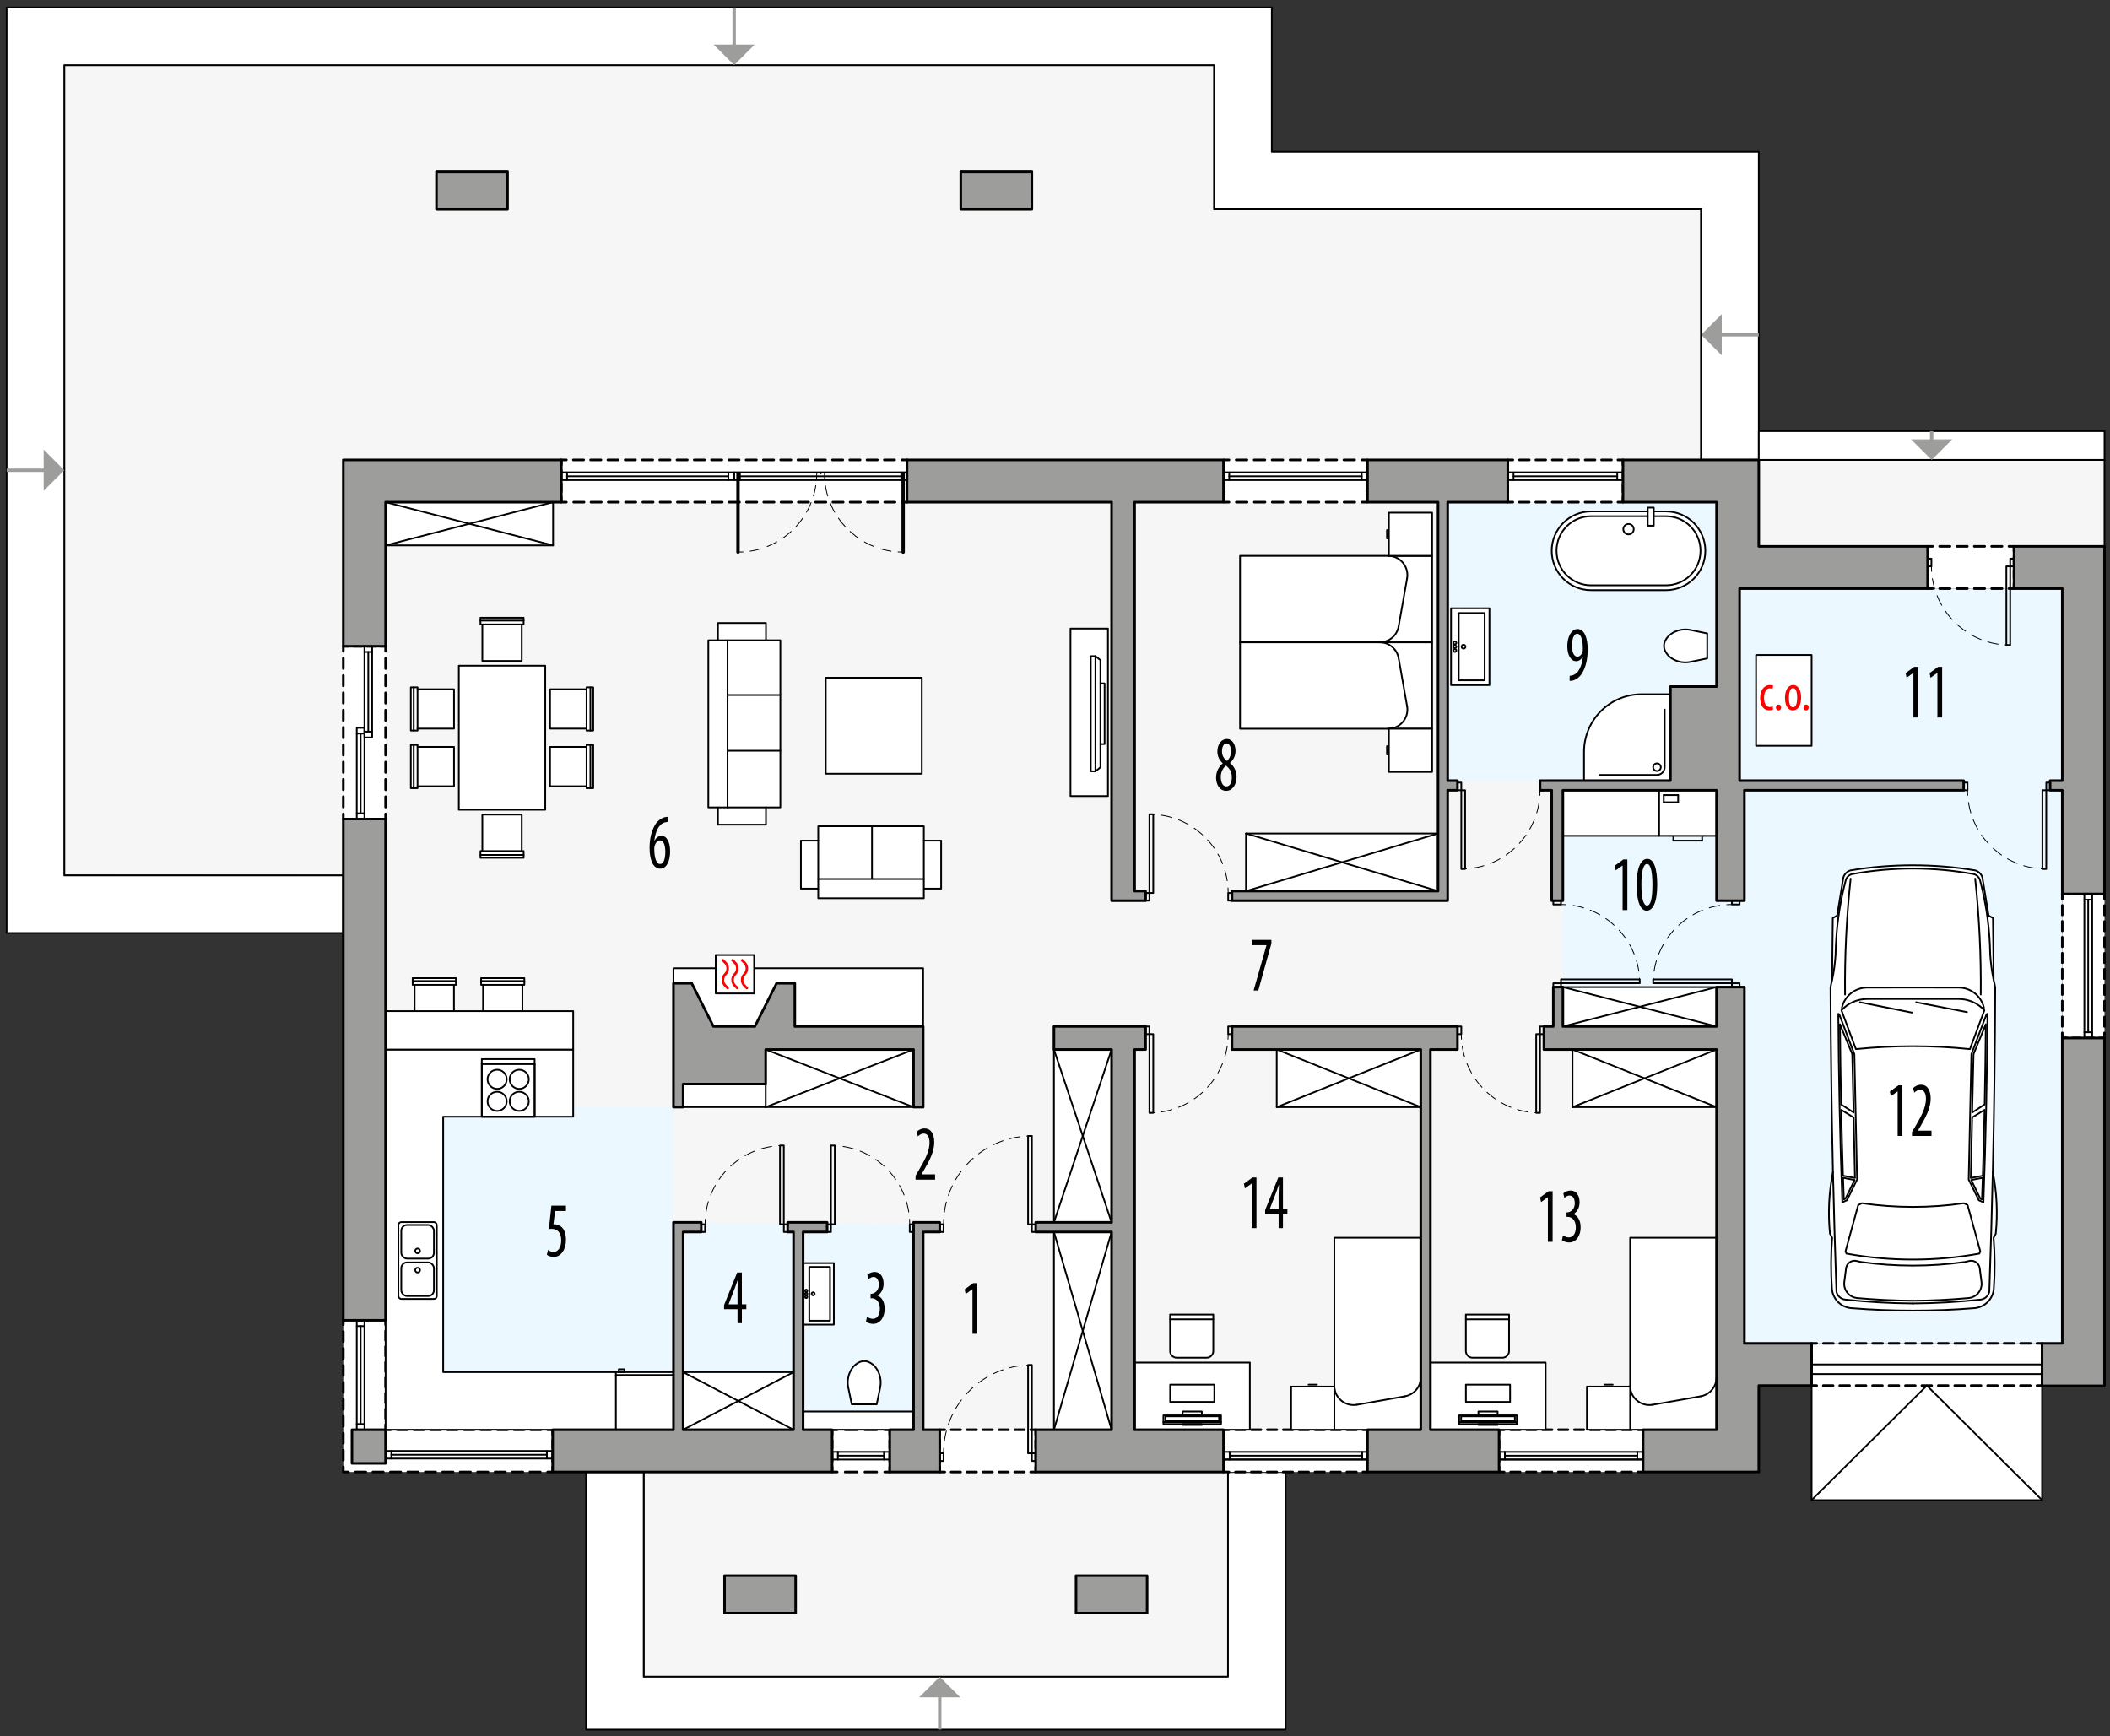 <?xml version="1.0" encoding="UTF-8"?><svg id="a" xmlns="http://www.w3.org/2000/svg" viewBox="0 0 622.84 512.52"><rect x="0" y="0" width="622.84" height="512.52" fill="#333333" stroke="none"/><g id="b"><g><rect x="534.76" y="408.32" width="68.03" height="34.52" style="fill:#fff; stroke:#000; stroke-linecap:round; stroke-linejoin:round; stroke-width:.5px;"/><polyline points="602.79 442.83 568.78 409.03 534.76 442.83" style="fill:none; stroke:#000; stroke-linecap:round; stroke-linejoin:round; stroke-width:.5px;"/></g><g id="c"><polygon points="513.87 423.07 363.22 423.07 362.85 495 190.01 495 190.01 423.07 113.19 423.07 113.19 258.48 18.97 258.42 18.97 19.21 358.42 19.21 358.42 61.79 502.16 61.79 502.16 136.77 513.87 136.77 513.87 423.07" style="fill:#f6f6f6; stroke:#000; stroke-miterlimit:10; stroke-width:.5px;"/><rect x="427.33" y="148.24" width="79.37" height="82.2" style="fill:#ebf8ff;"/><polygon points="113.82 326.83 198.8 326.83 198.8 360.84 269.67 361.41 269.67 422.07 113.82 422.07 113.82 326.83" style="fill:#ebf8ff;"/><polygon points="513.5 173.75 513.5 233.28 461.33 233.28 461.33 303.01 513.5 303.01 513.5 396.56 608.75 396.56 608.75 173.75 513.5 173.75" style="fill:#ebf8ff;"/></g><polygon points="519.17 44.78 375.42 44.78 375.42 2.2 1.96 2.2 1.96 275.43 101.34 275.43 101.34 258.42 18.97 258.42 18.97 19.21 358.42 19.21 358.42 61.79 502.16 61.79 502.16 135.77 519.17 135.77 519.17 44.78" style="fill:#fff; stroke:#000; stroke-linecap:round; stroke-linejoin:round; stroke-width:.5px;"/><polygon points="362.48 495 362.48 495 190.01 495 190.01 434.54 173 434.54 173 510.59 379.49 510.59 379.49 434.54 362.48 434.54 362.48 495" style="fill:#fff; stroke:#000; stroke-linecap:round; stroke-linejoin:round; stroke-width:.5px;"/><rect x="517.75" y="135.77" width="103.46" height="28.32" style="fill:#f6f6f6; stroke:#000; stroke-linecap:round; stroke-linejoin:round; stroke-width:.5px;"/><g id="d"><g><g><rect x="445.07" y="135.77" width="34.02" height="12.47" style="fill:#fff;"/><g><polyline points="479.08 146.74 479.08 148.24 477.58 148.24" style="fill:none; stroke:#000; stroke-linecap:round; stroke-linejoin:round; stroke-width:.75px;"/><line x1="475.64" y1="148.24" x2="447.54" y2="148.24" style="fill:none; stroke:#000; stroke-dasharray:0 0 2.91 1.94; stroke-linecap:round; stroke-linejoin:round; stroke-width:.75px;"/><polyline points="446.57 148.24 445.07 148.24 445.07 146.74" style="fill:none; stroke:#000; stroke-linecap:round; stroke-linejoin:round; stroke-width:.75px;"/><line x1="445.07" y1="145.16" x2="445.07" y2="138.06" style="fill:none; stroke:#000; stroke-dasharray:0 0 2.37 1.58; stroke-linecap:round; stroke-linejoin:round; stroke-width:.75px;"/><polyline points="445.07 137.27 445.07 135.77 446.57 135.77" style="fill:none; stroke:#000; stroke-linecap:round; stroke-linejoin:round; stroke-width:.75px;"/><line x1="448.51" y1="135.77" x2="476.61" y2="135.77" style="fill:none; stroke:#000; stroke-dasharray:0 0 2.91 1.94; stroke-linecap:round; stroke-linejoin:round; stroke-width:.75px;"/><polyline points="477.58 135.77 479.08 135.77 479.08 137.27" style="fill:none; stroke:#000; stroke-linecap:round; stroke-linejoin:round; stroke-width:.75px;"/><line x1="479.08" y1="138.85" x2="479.08" y2="145.95" style="fill:none; stroke:#000; stroke-dasharray:0 0 2.37 1.58; stroke-linecap:round; stroke-linejoin:round; stroke-width:.75px;"/></g></g><g><rect x="361.28" y="135.77" width="42.27" height="12.47" style="fill:#fff;"/><g><polyline points="403.55 146.74 403.55 148.24 402.05 148.24" style="fill:none; stroke:#000; stroke-linecap:round; stroke-linejoin:round; stroke-width:.75px;"/><line x1="399.92" y1="148.24" x2="363.84" y2="148.24" style="fill:none; stroke:#000; stroke-dasharray:0 0 3.18 2.12; stroke-linecap:round; stroke-linejoin:round; stroke-width:.75px;"/><polyline points="362.78 148.24 361.28 148.24 361.28 146.74" style="fill:none; stroke:#000; stroke-linecap:round; stroke-linejoin:round; stroke-width:.75px;"/><line x1="361.28" y1="145.16" x2="361.28" y2="138.06" style="fill:none; stroke:#000; stroke-dasharray:0 0 2.37 1.58; stroke-linecap:round; stroke-linejoin:round; stroke-width:.75px;"/><polyline points="361.28 137.27 361.28 135.77 362.78 135.77" style="fill:none; stroke:#000; stroke-linecap:round; stroke-linejoin:round; stroke-width:.75px;"/><line x1="364.9" y1="135.77" x2="400.99" y2="135.77" style="fill:none; stroke:#000; stroke-dasharray:0 0 3.18 2.12; stroke-linecap:round; stroke-linejoin:round; stroke-width:.75px;"/><polyline points="402.05 135.77 403.55 135.77 403.55 137.27" style="fill:none; stroke:#000; stroke-linecap:round; stroke-linejoin:round; stroke-width:.75px;"/><line x1="403.55" y1="138.85" x2="403.55" y2="145.95" style="fill:none; stroke:#000; stroke-dasharray:0 0 2.37 1.58; stroke-linecap:round; stroke-linejoin:round; stroke-width:.75px;"/></g></g><g><rect x="101.34" y="190.76" width="12.47" height="51.02" style="fill:#fff;"/><g><polyline points="113.82 240.28 113.82 241.78 112.32 241.78" style="fill:none; stroke:#000; stroke-linecap:round; stroke-linejoin:round; stroke-width:.75px;"/><line x1="110.74" y1="241.78" x2="103.63" y2="241.78" style="fill:none; stroke:#000; stroke-dasharray:0 0 2.37 1.58; stroke-linecap:round; stroke-linejoin:round; stroke-width:.75px;"/><polyline points="102.84 241.78 101.34 241.78 101.34 240.28" style="fill:none; stroke:#000; stroke-linecap:round; stroke-linejoin:round; stroke-width:.75px;"/><line x1="101.34" y1="238.24" x2="101.34" y2="193.28" style="fill:none; stroke:#000; stroke-dasharray:0 0 3.07 2.04; stroke-linecap:round; stroke-linejoin:round; stroke-width:.75px;"/><polyline points="101.34 192.26 101.34 190.76 102.84 190.76" style="fill:none; stroke:#000; stroke-linecap:round; stroke-linejoin:round; stroke-width:.75px;"/><line x1="104.42" y1="190.76" x2="111.53" y2="190.76" style="fill:none; stroke:#000; stroke-dasharray:0 0 2.37 1.58; stroke-linecap:round; stroke-linejoin:round; stroke-width:.75px;"/><polyline points="112.32 190.76 113.82 190.76 113.82 192.26" style="fill:none; stroke:#000; stroke-linecap:round; stroke-linejoin:round; stroke-width:.75px;"/><line x1="113.82" y1="194.3" x2="113.82" y2="239.26" style="fill:none; stroke:#000; stroke-dasharray:0 0 3.07 2.04; stroke-linecap:round; stroke-linejoin:round; stroke-width:.75px;"/></g></g><g><polygon points="113.82 422.07 113.82 389.57 101.34 389.57 101.34 422.07 101.34 422.07 101.34 434.54 163.14 434.54 163.14 422.07 113.82 422.07" style="fill:#fff;"/><g><polyline points="115.32 422.07 113.82 422.07 113.82 420.57" style="fill:none; stroke:#000; stroke-linecap:round; stroke-linejoin:round; stroke-width:.75px;"/><line x1="113.82" y1="418.73" x2="113.82" y2="391.99" style="fill:none; stroke:#000; stroke-dasharray:0 0 2.77 1.84; stroke-linecap:round; stroke-linejoin:round; stroke-width:.75px;"/><polyline points="113.82 391.07 113.82 389.57 112.32 389.57" style="fill:none; stroke:#000; stroke-linecap:round; stroke-linejoin:round; stroke-width:.75px;"/><line x1="110.74" y1="389.57" x2="103.63" y2="389.57" style="fill:none; stroke:#000; stroke-dasharray:0 0 2.37 1.58; stroke-linecap:round; stroke-linejoin:round; stroke-width:.75px;"/><polyline points="102.84 389.57 101.34 389.57 101.34 391.07" style="fill:none; stroke:#000; stroke-linecap:round; stroke-linejoin:round; stroke-width:.75px;"/><polyline points="101.34 393.07 101.34 422.07 101.34 432.04" style="fill:none; stroke:#000; stroke-dasharray:0 0 3 2; stroke-linecap:round; stroke-linejoin:round; stroke-width:.75px;"/><polyline points="101.34 433.04 101.34 434.54 102.84 434.54" style="fill:none; stroke:#000; stroke-linecap:round; stroke-linejoin:round; stroke-width:.75px;"/><line x1="104.91" y1="434.54" x2="160.61" y2="434.54" style="fill:none; stroke:#000; stroke-dasharray:0 0 3.09 2.06; stroke-linecap:round; stroke-linejoin:round; stroke-width:.75px;"/><polyline points="161.64 434.54 163.14 434.54 163.14 433.04" style="fill:none; stroke:#000; stroke-linecap:round; stroke-linejoin:round; stroke-width:.75px;"/><line x1="163.14" y1="431.46" x2="163.14" y2="424.36" style="fill:none; stroke:#000; stroke-dasharray:0 0 2.37 1.58; stroke-linecap:round; stroke-linejoin:round; stroke-width:.75px;"/><polyline points="163.14 423.57 163.14 422.07 161.64 422.07" style="fill:none; stroke:#000; stroke-linecap:round; stroke-linejoin:round; stroke-width:.75px;"/><line x1="159.67" y1="422.07" x2="116.3" y2="422.07" style="fill:none; stroke:#000; stroke-dasharray:0 0 2.96 1.97; stroke-linecap:round; stroke-linejoin:round; stroke-width:.75px;"/></g></g><g><rect x="442.5" y="422.07" width="42.52" height="12.47" style="fill:#fff;"/><g><polyline points="442.5 433.04 442.5 434.54 444 434.54" style="fill:none; stroke:#000; stroke-linecap:round; stroke-linejoin:round; stroke-width:.75px;"/><line x1="445.89" y1="434.54" x2="482.58" y2="434.54" style="fill:none; stroke:#000; stroke-dasharray:0 0 2.82 1.88; stroke-linecap:round; stroke-linejoin:round; stroke-width:.75px;"/><polyline points="483.52 434.54 485.02 434.54 485.02 433.04" style="fill:none; stroke:#000; stroke-linecap:round; stroke-linejoin:round; stroke-width:.75px;"/><line x1="485.02" y1="431.46" x2="485.02" y2="424.36" style="fill:none; stroke:#000; stroke-dasharray:0 0 2.37 1.58; stroke-linecap:round; stroke-linejoin:round; stroke-width:.75px;"/><polyline points="485.02 423.57 485.02 422.07 483.52 422.07" style="fill:none; stroke:#000; stroke-linecap:round; stroke-linejoin:round; stroke-width:.75px;"/><line x1="481.64" y1="422.07" x2="444.95" y2="422.07" style="fill:none; stroke:#000; stroke-dasharray:0 0 2.82 1.88; stroke-linecap:round; stroke-linejoin:round; stroke-width:.75px;"/><polyline points="444 422.07 442.5 422.07 442.5 423.57" style="fill:none; stroke:#000; stroke-linecap:round; stroke-linejoin:round; stroke-width:.75px;"/><line x1="442.5" y1="425.15" x2="442.5" y2="432.25" style="fill:none; stroke:#000; stroke-dasharray:0 0 2.37 1.58; stroke-linecap:round; stroke-linejoin:round; stroke-width:.75px;"/></g></g><g><rect x="534.76" y="396.56" width="68.03" height="12.47" style="fill:#fff;"/><g><polyline points="534.76 407.53 534.76 409.03 536.26 409.03" style="fill:none; stroke:#000; stroke-linecap:round; stroke-linejoin:round; stroke-width:.75px;"/><line x1="538.2" y1="409.03" x2="600.32" y2="409.03" style="fill:none; stroke:#000; stroke-dasharray:0 0 2.91 1.94; stroke-linecap:round; stroke-linejoin:round; stroke-width:.75px;"/><polyline points="601.29 409.03 602.79 409.03 602.79 407.53" style="fill:none; stroke:#000; stroke-linecap:round; stroke-linejoin:round; stroke-width:.75px;"/><line x1="602.79" y1="405.95" x2="602.79" y2="398.85" style="fill:none; stroke:#000; stroke-dasharray:0 0 2.37 1.58; stroke-linecap:round; stroke-linejoin:round; stroke-width:.75px;"/><polyline points="602.79 398.06 602.79 396.56 601.29 396.56" style="fill:none; stroke:#000; stroke-linecap:round; stroke-linejoin:round; stroke-width:.75px;"/><line x1="599.35" y1="396.56" x2="537.23" y2="396.56" style="fill:none; stroke:#000; stroke-dasharray:0 0 2.91 1.94; stroke-linecap:round; stroke-linejoin:round; stroke-width:.75px;"/><polyline points="536.26 396.56 534.76 396.56 534.76 398.06" style="fill:none; stroke:#000; stroke-linecap:round; stroke-linejoin:round; stroke-width:.75px;"/><line x1="534.76" y1="399.64" x2="534.76" y2="406.74" style="fill:none; stroke:#000; stroke-dasharray:0 0 2.37 1.58; stroke-linecap:round; stroke-linejoin:round; stroke-width:.75px;"/></g></g><g><rect x="608.75" y="263.9" width="12.47" height="42.52" style="fill:#fff;"/><g><polyline points="610.25 263.9 608.75 263.9 608.75 265.4" style="fill:none; stroke:#000; stroke-linecap:round; stroke-linejoin:round; stroke-width:.75px;"/><line x1="608.75" y1="267.28" x2="608.75" y2="303.98" style="fill:none; stroke:#000; stroke-dasharray:0 0 2.82 1.88; stroke-linecap:round; stroke-linejoin:round; stroke-width:.75px;"/><polyline points="608.75 304.92 608.75 306.42 610.25 306.42" style="fill:none; stroke:#000; stroke-linecap:round; stroke-linejoin:round; stroke-width:.75px;"/><line x1="611.82" y1="306.42" x2="618.93" y2="306.42" style="fill:none; stroke:#000; stroke-dasharray:0 0 2.37 1.58; stroke-linecap:round; stroke-linejoin:round; stroke-width:.75px;"/><polyline points="619.72 306.42 621.22 306.42 621.22 304.92" style="fill:none; stroke:#000; stroke-linecap:round; stroke-linejoin:round; stroke-width:.75px;"/><line x1="621.22" y1="303.03" x2="621.22" y2="266.34" style="fill:none; stroke:#000; stroke-dasharray:0 0 2.82 1.88; stroke-linecap:round; stroke-linejoin:round; stroke-width:.75px;"/><polyline points="621.22 265.4 621.22 263.9 619.72 263.9" style="fill:none; stroke:#000; stroke-linecap:round; stroke-linejoin:round; stroke-width:.75px;"/><line x1="618.14" y1="263.9" x2="611.04" y2="263.9" style="fill:none; stroke:#000; stroke-dasharray:0 0 2.37 1.58; stroke-linecap:round; stroke-linejoin:round; stroke-width:.75px;"/></g></g><g><rect x="569" y="161.28" width="25.51" height="12.47" style="fill:#fff;"/><g><polyline points="569 172.25 569 173.75 570.5 173.75" style="fill:none; stroke:#000; stroke-linecap:round; stroke-linejoin:round; stroke-width:.75px;"/><line x1="572.55" y1="173.75" x2="591.99" y2="173.75" style="fill:none; stroke:#000; stroke-dasharray:0 0 3.07 2.05; stroke-linecap:round; stroke-linejoin:round; stroke-width:.75px;"/><polyline points="593.01 173.75 594.51 173.75 594.51 172.25" style="fill:none; stroke:#000; stroke-linecap:round; stroke-linejoin:round; stroke-width:.75px;"/><line x1="594.51" y1="170.68" x2="594.51" y2="163.57" style="fill:none; stroke:#000; stroke-dasharray:0 0 2.37 1.58; stroke-linecap:round; stroke-linejoin:round; stroke-width:.75px;"/><polyline points="594.51 162.78 594.51 161.28 593.01 161.28" style="fill:none; stroke:#000; stroke-linecap:round; stroke-linejoin:round; stroke-width:.75px;"/><line x1="590.97" y1="161.28" x2="571.53" y2="161.28" style="fill:none; stroke:#000; stroke-dasharray:0 0 3.07 2.05; stroke-linecap:round; stroke-linejoin:round; stroke-width:.75px;"/><polyline points="570.5 161.28 569 161.28 569 162.78" style="fill:none; stroke:#000; stroke-linecap:round; stroke-linejoin:round; stroke-width:.75px;"/><line x1="569" y1="164.36" x2="569" y2="171.47" style="fill:none; stroke:#000; stroke-dasharray:0 0 2.37 1.58; stroke-linecap:round; stroke-linejoin:round; stroke-width:.75px;"/></g></g><g><rect x="165.69" y="135.77" width="102.05" height="12.47" style="fill:#fff;"/><g><polyline points="267.74 146.74 267.74 148.24 266.24 148.24" style="fill:none; stroke:#000; stroke-linecap:round; stroke-linejoin:round; stroke-width:.75px;"/><line x1="264.2" y1="148.24" x2="168.21" y2="148.24" style="fill:none; stroke:#000; stroke-dasharray:0 0 3.06 2.04; stroke-linecap:round; stroke-linejoin:round; stroke-width:.75px;"/><polyline points="167.19 148.24 165.69 148.24 165.69 146.74" style="fill:none; stroke:#000; stroke-linecap:round; stroke-linejoin:round; stroke-width:.75px;"/><line x1="165.69" y1="145.16" x2="165.69" y2="138.06" style="fill:none; stroke:#000; stroke-dasharray:0 0 2.37 1.58; stroke-linecap:round; stroke-linejoin:round; stroke-width:.75px;"/><polyline points="165.69 137.27 165.69 135.77 167.19 135.77" style="fill:none; stroke:#000; stroke-linecap:round; stroke-linejoin:round; stroke-width:.75px;"/><line x1="169.23" y1="135.77" x2="265.22" y2="135.77" style="fill:none; stroke:#000; stroke-dasharray:0 0 3.06 2.04; stroke-linecap:round; stroke-linejoin:round; stroke-width:.75px;"/><polyline points="266.24 135.77 267.74 135.77 267.74 137.27" style="fill:none; stroke:#000; stroke-linecap:round; stroke-linejoin:round; stroke-width:.75px;"/><line x1="267.74" y1="138.85" x2="267.74" y2="145.95" style="fill:none; stroke:#000; stroke-dasharray:0 0 2.37 1.58; stroke-linecap:round; stroke-linejoin:round; stroke-width:.75px;"/></g></g><g><rect x="245.63" y="422.07" width="17.01" height="12.47" style="fill:#fff;"/><g><polyline points="262.64 433.04 262.64 434.54 261.14 434.54" style="fill:none; stroke:#000; stroke-linecap:round; stroke-linejoin:round; stroke-width:.75px;"/><line x1="258.8" y1="434.54" x2="248.3" y2="434.54" style="fill:none; stroke:#000; stroke-dasharray:0 0 3.5 2.33; stroke-linecap:round; stroke-linejoin:round; stroke-width:.75px;"/><polyline points="247.13 434.54 245.63 434.54 245.63 433.04" style="fill:none; stroke:#000; stroke-linecap:round; stroke-linejoin:round; stroke-width:.75px;"/><line x1="245.63" y1="431.46" x2="245.63" y2="424.36" style="fill:none; stroke:#000; stroke-dasharray:0 0 2.37 1.58; stroke-linecap:round; stroke-linejoin:round; stroke-width:.75px;"/><polyline points="245.63 423.57 245.63 422.07 247.13 422.07" style="fill:none; stroke:#000; stroke-linecap:round; stroke-linejoin:round; stroke-width:.75px;"/><line x1="249.46" y1="422.07" x2="259.97" y2="422.07" style="fill:none; stroke:#000; stroke-dasharray:0 0 3.5 2.33; stroke-linecap:round; stroke-linejoin:round; stroke-width:.75px;"/><polyline points="261.14 422.07 262.64 422.07 262.64 423.57" style="fill:none; stroke:#000; stroke-linecap:round; stroke-linejoin:round; stroke-width:.75px;"/><line x1="262.64" y1="425.15" x2="262.64" y2="432.25" style="fill:none; stroke:#000; stroke-dasharray:0 0 2.37 1.58; stroke-linecap:round; stroke-linejoin:round; stroke-width:.75px;"/></g></g><g><rect x="277.39" y="422.07" width="28.35" height="12.47" style="fill:#fff;"/><g><polyline points="305.73 433.04 305.73 434.54 304.23 434.54" style="fill:none; stroke:#000; stroke-linecap:round; stroke-linejoin:round; stroke-width:.75px;"/><line x1="302.36" y1="434.54" x2="279.83" y2="434.54" style="fill:none; stroke:#000; stroke-dasharray:0 0 2.82 1.88; stroke-linecap:round; stroke-linejoin:round; stroke-width:.75px;"/><polyline points="278.89 434.54 277.39 434.54 277.39 433.04" style="fill:none; stroke:#000; stroke-linecap:round; stroke-linejoin:round; stroke-width:.75px;"/><line x1="277.39" y1="431.46" x2="277.39" y2="424.36" style="fill:none; stroke:#000; stroke-dasharray:0 0 2.37 1.58; stroke-linecap:round; stroke-linejoin:round; stroke-width:.75px;"/><polyline points="277.39 423.57 277.39 422.07 278.89 422.07" style="fill:none; stroke:#000; stroke-linecap:round; stroke-linejoin:round; stroke-width:.75px;"/><line x1="280.76" y1="422.07" x2="303.29" y2="422.07" style="fill:none; stroke:#000; stroke-dasharray:0 0 2.82 1.88; stroke-linecap:round; stroke-linejoin:round; stroke-width:.75px;"/><polyline points="304.23 422.07 305.73 422.07 305.73 423.57" style="fill:none; stroke:#000; stroke-linecap:round; stroke-linejoin:round; stroke-width:.75px;"/><line x1="305.73" y1="425.15" x2="305.73" y2="432.25" style="fill:none; stroke:#000; stroke-dasharray:0 0 2.37 1.58; stroke-linecap:round; stroke-linejoin:round; stroke-width:.75px;"/></g></g><g><rect x="361.28" y="422.07" width="42.52" height="12.47" style="fill:#fff;"/><g><polyline points="361.28 433.04 361.28 434.54 362.78 434.54" style="fill:none; stroke:#000; stroke-linecap:round; stroke-linejoin:round; stroke-width:.75px;"/><line x1="364.66" y1="434.54" x2="401.36" y2="434.54" style="fill:none; stroke:#000; stroke-dasharray:0 0 2.82 1.88; stroke-linecap:round; stroke-linejoin:round; stroke-width:.75px;"/><polyline points="402.3 434.54 403.8 434.54 403.8 433.04" style="fill:none; stroke:#000; stroke-linecap:round; stroke-linejoin:round; stroke-width:.75px;"/><line x1="403.8" y1="431.46" x2="403.8" y2="424.36" style="fill:none; stroke:#000; stroke-dasharray:0 0 2.37 1.58; stroke-linecap:round; stroke-linejoin:round; stroke-width:.75px;"/><polyline points="403.8 423.57 403.8 422.07 402.3 422.07" style="fill:none; stroke:#000; stroke-linecap:round; stroke-linejoin:round; stroke-width:.75px;"/><line x1="400.42" y1="422.07" x2="363.72" y2="422.07" style="fill:none; stroke:#000; stroke-dasharray:0 0 2.82 1.88; stroke-linecap:round; stroke-linejoin:round; stroke-width:.75px;"/><polyline points="362.78 422.07 361.28 422.07 361.28 423.57" style="fill:none; stroke:#000; stroke-linecap:round; stroke-linejoin:round; stroke-width:.75px;"/><line x1="361.28" y1="425.15" x2="361.28" y2="432.25" style="fill:none; stroke:#000; stroke-dasharray:0 0 2.37 1.58; stroke-linecap:round; stroke-linejoin:round; stroke-width:.75px;"/></g></g></g><g><g id="e"><line x1="602.79" y1="405.63" x2="534.76" y2="405.63" style="fill:none; stroke:#000; stroke-linecap:round; stroke-linejoin:round; stroke-width:.5px;"/></g><g id="f"><line x1="602.79" y1="402.79" x2="534.76" y2="402.79" style="fill:none; stroke:#000; stroke-linecap:round; stroke-linejoin:round; stroke-width:.5px;"/></g></g><g><g><g id="g"><polyline points="113.82 428.31 113.82 430.57 115.52 430.57 115.52 428.31 113.82 428.31" style="fill:none; stroke:#000; stroke-linecap:round; stroke-linejoin:round; stroke-width:.5px;"/></g><g id="h"><polyline points="161.43 428.31 161.43 430.57 163.13 430.57 163.13 428.31 161.43 428.31" style="fill:none; stroke:#000; stroke-linecap:round; stroke-linejoin:round; stroke-width:.5px;"/></g><g id="i"><line x1="115.52" y1="428.31" x2="161.43" y2="428.31" style="fill:none; stroke:#000; stroke-linecap:round; stroke-linejoin:round; stroke-width:.5px;"/></g><g id="j"><line x1="115.52" y1="429.44" x2="161.43" y2="429.44" style="fill:none; stroke:#000; stroke-linecap:round; stroke-linejoin:round; stroke-width:.5px;"/></g><g id="k"><line x1="115.52" y1="430.57" x2="161.43" y2="430.57" style="fill:none; stroke:#000; stroke-linecap:round; stroke-linejoin:round; stroke-width:.5px;"/></g></g><g><g id="l"><polyline points="107.58 389.75 105.31 389.75 105.31 391.46 107.58 391.46 107.58 389.75" style="fill:none; stroke:#000; stroke-linecap:round; stroke-linejoin:round; stroke-width:.5px;"/></g><g id="m"><polyline points="107.58 420.37 105.31 420.37 105.31 422.07 107.58 422.07 107.58 420.37" style="fill:none; stroke:#000; stroke-linecap:round; stroke-linejoin:round; stroke-width:.5px;"/></g><g id="n"><line x1="107.58" y1="391.46" x2="107.58" y2="420.37" style="fill:none; stroke:#000; stroke-linecap:round; stroke-linejoin:round; stroke-width:.5px;"/></g><g id="o"><line x1="106.45" y1="391.46" x2="106.45" y2="420.37" style="fill:none; stroke:#000; stroke-linecap:round; stroke-linejoin:round; stroke-width:.5px;"/></g><g id="p"><line x1="105.31" y1="391.46" x2="105.31" y2="420.37" style="fill:none; stroke:#000; stroke-linecap:round; stroke-linejoin:round; stroke-width:.5px;"/></g></g></g><g><g><g id="q"><polyline points="107.58 241.78 105.31 241.78 105.31 240.08 107.58 240.08 107.58 241.78" style="fill:none; stroke:#000; stroke-linecap:round; stroke-linejoin:round; stroke-width:.5px;"/></g><g id="r"><polyline points="107.58 216.55 105.31 216.55 105.31 214.85 107.58 214.85 107.58 216.55" style="fill:none; stroke:#000; stroke-linecap:round; stroke-linejoin:round; stroke-width:.5px;"/></g><g id="s"><line x1="107.58" y1="240.08" x2="107.58" y2="216.55" style="fill:none; stroke:#000; stroke-linecap:round; stroke-linejoin:round; stroke-width:.5px;"/></g><g id="t"><line x1="106.45" y1="240.08" x2="106.45" y2="216.55" style="fill:none; stroke:#000; stroke-linecap:round; stroke-linejoin:round; stroke-width:.5px;"/></g><g id="u"><line x1="105.31" y1="240.08" x2="105.31" y2="216.55" style="fill:none; stroke:#000; stroke-linecap:round; stroke-linejoin:round; stroke-width:.5px;"/></g></g><g><g id="v"><line x1="109.85" y1="215.98" x2="109.85" y2="192.46" style="fill:none; stroke:#000; stroke-linecap:round; stroke-linejoin:round; stroke-width:.5px;"/></g><g id="w"><line x1="107.58" y1="215.98" x2="107.58" y2="192.46" style="fill:none; stroke:#000; stroke-linecap:round; stroke-linejoin:round; stroke-width:.5px;"/></g><g id="x"><line x1="108.71" y1="215.98" x2="108.71" y2="192.46" style="fill:none; stroke:#000; stroke-linecap:round; stroke-linejoin:round; stroke-width:.5px;"/></g><g id="y"><polyline points="109.85 217.69 107.58 217.69 107.58 215.98 109.85 215.98 109.85 217.69" style="fill:none; stroke:#000; stroke-linecap:round; stroke-linejoin:round; stroke-width:.5px;"/></g><g id="z"><polyline points="109.85 192.46 107.58 192.46 107.58 190.76 109.85 190.76 109.85 192.46" style="fill:none; stroke:#000; stroke-linecap:round; stroke-linejoin:round; stroke-width:.5px;"/></g></g></g><g><g id="aa"><line x1="361.15" y1="139.46" x2="403.67" y2="139.46" style="fill:none; stroke:#000; stroke-linecap:round; stroke-linejoin:round; stroke-width:.5px;"/></g><g><g id="ab"><polyline points="403.67 141.72 403.67 139.46 401.96 139.46 401.96 141.72 403.67 141.72" style="fill:none; stroke:#000; stroke-linecap:round; stroke-linejoin:round; stroke-width:.5px;"/></g><g id="ac"><polyline points="362.85 141.72 362.85 139.46 361.15 139.46 361.15 141.72 362.85 141.72" style="fill:none; stroke:#000; stroke-linecap:round; stroke-linejoin:round; stroke-width:.5px;"/></g><g id="ad"><line x1="401.96" y1="141.72" x2="362.85" y2="141.72" style="fill:none; stroke:#000; stroke-linecap:round; stroke-linejoin:round; stroke-width:.5px;"/></g><g id="ae"><line x1="401.96" y1="140.59" x2="362.85" y2="140.59" style="fill:none; stroke:#000; stroke-linecap:round; stroke-linejoin:round; stroke-width:.5px;"/></g><g id="af"><line x1="401.96" y1="139.46" x2="362.85" y2="139.46" style="fill:none; stroke:#000; stroke-linecap:round; stroke-linejoin:round; stroke-width:.5px;"/></g></g></g><g><g><g id="ag"><polyline points="479.08 141.72 479.08 139.46 477.38 139.46 477.38 141.72 479.08 141.72" style="fill:none; stroke:#000; stroke-linecap:round; stroke-linejoin:round; stroke-width:.5px;"/></g><g id="ah"><polyline points="446.77 141.72 446.77 139.46 445.07 139.46 445.07 141.72 446.77 141.72" style="fill:none; stroke:#000; stroke-linecap:round; stroke-linejoin:round; stroke-width:.5px;"/></g><g id="ai"><line x1="477.38" y1="141.72" x2="446.77" y2="141.72" style="fill:none; stroke:#000; stroke-linecap:round; stroke-linejoin:round; stroke-width:.5px;"/></g><g id="aj"><line x1="477.38" y1="140.59" x2="446.77" y2="140.59" style="fill:none; stroke:#000; stroke-linecap:round; stroke-linejoin:round; stroke-width:.5px;"/></g><g id="ak"><line x1="477.38" y1="139.46" x2="446.77" y2="139.46" style="fill:none; stroke:#000; stroke-linecap:round; stroke-linejoin:round; stroke-width:.5px;"/></g></g><g id="al"><line x1="445.07" y1="139.46" x2="479.08" y2="139.46" style="fill:none; stroke:#000; stroke-linecap:round; stroke-linejoin:round; stroke-width:.5px;"/></g></g><g><g id="am"><line x1="617.53" y1="306.42" x2="617.53" y2="263.9" style="fill:none; stroke:#000; stroke-linecap:round; stroke-linejoin:round; stroke-width:.5px;"/></g><g id="an"><polyline points="615.27 263.9 617.53 263.9 617.53 265.6 615.27 265.6 615.27 263.9" style="fill:none; stroke:#000; stroke-linecap:round; stroke-linejoin:round; stroke-width:.5px;"/></g><g id="ao"><polyline points="615.27 304.72 617.53 304.72 617.53 306.42 615.27 306.42 615.27 304.72" style="fill:none; stroke:#000; stroke-linecap:round; stroke-linejoin:round; stroke-width:.5px;"/></g><g id="ap"><line x1="615.27" y1="265.6" x2="615.27" y2="304.72" style="fill:none; stroke:#000; stroke-linecap:round; stroke-linejoin:round; stroke-width:.5px;"/></g><g id="aq"><line x1="616.4" y1="265.6" x2="616.4" y2="304.72" style="fill:none; stroke:#000; stroke-linecap:round; stroke-linejoin:round; stroke-width:.5px;"/></g><g id="ar"><line x1="617.53" y1="265.6" x2="617.53" y2="304.72" style="fill:none; stroke:#000; stroke-linecap:round; stroke-linejoin:round; stroke-width:.5px;"/></g></g><g><g id="as"><polyline points="485.02 428.59 485.02 430.86 483.32 430.86 483.32 428.59 485.02 428.59" style="fill:none; stroke:#000; stroke-linecap:round; stroke-linejoin:round; stroke-width:.5px;"/></g><g id="at"><polyline points="444.21 428.59 444.21 430.86 442.5 430.86 442.5 428.59 444.21 428.59" style="fill:none; stroke:#000; stroke-linecap:round; stroke-linejoin:round; stroke-width:.5px;"/></g><g id="au"><line x1="483.32" y1="428.59" x2="444.21" y2="428.59" style="fill:none; stroke:#000; stroke-linecap:round; stroke-linejoin:round; stroke-width:.5px;"/></g><g id="av"><line x1="483.32" y1="429.72" x2="444.21" y2="429.72" style="fill:none; stroke:#000; stroke-linecap:round; stroke-linejoin:round; stroke-width:.5px;"/></g><g id="aw"><line x1="483.32" y1="430.86" x2="444.21" y2="430.86" style="fill:none; stroke:#000; stroke-linecap:round; stroke-linejoin:round; stroke-width:.5px;"/></g></g><g id="ax"><line x1="442.5" y1="430.86" x2="485.02" y2="430.86" style="fill:none; stroke:#000; stroke-linecap:round; stroke-linejoin:round; stroke-width:.5px;"/></g><g><g><g id="ay"><polyline points="403.8 428.59 403.8 430.86 402.1 430.86 402.1 428.59 403.8 428.59" style="fill:none; stroke:#000; stroke-linecap:round; stroke-linejoin:round; stroke-width:.5px;"/></g><g id="az"><polyline points="362.98 428.59 362.98 430.86 361.28 430.86 361.28 428.59 362.98 428.59" style="fill:none; stroke:#000; stroke-linecap:round; stroke-linejoin:round; stroke-width:.5px;"/></g><g id="ba"><line x1="402.1" y1="428.59" x2="362.98" y2="428.59" style="fill:none; stroke:#000; stroke-linecap:round; stroke-linejoin:round; stroke-width:.5px;"/></g><g id="bb"><line x1="402.1" y1="429.72" x2="362.98" y2="429.72" style="fill:none; stroke:#000; stroke-linecap:round; stroke-linejoin:round; stroke-width:.5px;"/></g><g id="bc"><line x1="402.1" y1="430.86" x2="362.98" y2="430.86" style="fill:none; stroke:#000; stroke-linecap:round; stroke-linejoin:round; stroke-width:.5px;"/></g></g><g id="bd"><line x1="361.28" y1="430.86" x2="403.8" y2="430.86" style="fill:none; stroke:#000; stroke-linecap:round; stroke-linejoin:round; stroke-width:.5px;"/></g></g><g><g id="be"><polyline points="245.63 428.59 245.63 430.86 247.33 430.86 247.33 428.59 245.63 428.59" style="fill:none; stroke:#000; stroke-linecap:round; stroke-linejoin:round; stroke-width:.5px;"/></g><g id="bf"><polyline points="260.94 428.59 260.94 430.86 262.64 430.86 262.64 428.59 260.94 428.59" style="fill:none; stroke:#000; stroke-linecap:round; stroke-linejoin:round; stroke-width:.5px;"/></g><g id="bg"><line x1="247.33" y1="428.59" x2="260.94" y2="428.59" style="fill:none; stroke:#000; stroke-linecap:round; stroke-linejoin:round; stroke-width:.5px;"/></g><g id="bh"><line x1="247.33" y1="429.72" x2="260.94" y2="429.72" style="fill:none; stroke:#000; stroke-linecap:round; stroke-linejoin:round; stroke-width:.5px;"/></g><g id="bi"><line x1="247.33" y1="430.86" x2="260.94" y2="430.86" style="fill:none; stroke:#000; stroke-linecap:round; stroke-linejoin:round; stroke-width:.5px;"/></g></g><g><g><g id="bj"><polyline points="165.69 141.72 165.69 139.46 167.39 139.46 167.39 141.72 165.69 141.72" style="fill:none; stroke:#000; stroke-linecap:round; stroke-linejoin:round; stroke-width:.5px;"/></g><g id="bk"><polyline points="215.01 141.72 215.01 139.46 216.71 139.46 216.71 141.72 215.01 141.72" style="fill:none; stroke:#000; stroke-linecap:round; stroke-linejoin:round; stroke-width:.5px;"/></g><g id="bl"><line x1="167.39" y1="141.72" x2="215.01" y2="141.72" style="fill:none; stroke:#000; stroke-linecap:round; stroke-linejoin:round; stroke-width:.5px;"/></g><g id="bm"><line x1="167.39" y1="140.59" x2="215.01" y2="140.59" style="fill:none; stroke:#000; stroke-linecap:round; stroke-linejoin:round; stroke-width:.5px;"/></g><g id="bn"><line x1="167.39" y1="139.46" x2="215.01" y2="139.46" style="fill:none; stroke:#000; stroke-linecap:round; stroke-linejoin:round; stroke-width:.5px;"/></g><g id="bo"><polyline points="267.74 141.72 267.74 139.46 266.04 139.46 266.04 141.72 267.74 141.72" style="fill:none; stroke:#000; stroke-linecap:round; stroke-linejoin:round; stroke-width:.5px;"/></g><g id="bp"><polyline points="218.42 141.72 218.42 139.46 216.71 139.46 216.71 141.72 218.42 141.72" style="fill:none; stroke:#000; stroke-linecap:round; stroke-linejoin:round; stroke-width:.5px;"/></g><g id="bq"><line x1="266.04" y1="141.72" x2="218.42" y2="141.72" style="fill:none; stroke:#000; stroke-linecap:round; stroke-linejoin:round; stroke-width:.5px;"/></g><g id="br"><line x1="266.04" y1="140.59" x2="218.42" y2="140.59" style="fill:none; stroke:#000; stroke-linecap:round; stroke-linejoin:round; stroke-width:.5px;"/></g><g id="bs"><line x1="266.04" y1="139.46" x2="218.42" y2="139.46" style="fill:none; stroke:#000; stroke-linecap:round; stroke-linejoin:round; stroke-width:.5px;"/></g><g id="bt"><line x1="267.74" y1="139.74" x2="267.74" y2="139.74" style="fill:none; stroke:#000; stroke-linecap:round; stroke-linejoin:round; stroke-width:.5px;"/></g><g id="bu"><line x1="242.23" y1="139.74" x2="242.23" y2="139.74" style="fill:none; stroke:#000; stroke-linecap:round; stroke-linejoin:round; stroke-width:.5px;"/></g><g id="bv"><line x1="216.71" y1="139.74" x2="216.71" y2="139.74" style="fill:none; stroke:#000; stroke-linecap:round; stroke-linejoin:round; stroke-width:.5px;"/></g><g id="bw"><line x1="242.23" y1="139.74" x2="242.23" y2="139.74" style="fill:none; stroke:#000; stroke-linecap:round; stroke-linejoin:round; stroke-width:.5px;"/></g></g><g id="bx"><line x1="216.71" y1="139.46" x2="165.69" y2="139.46" style="fill:none; stroke:#000; stroke-linecap:round; stroke-linejoin:round; stroke-width:.5px;"/></g><g id="by"><line x1="216.71" y1="139.46" x2="267.74" y2="139.46" style="fill:none; stroke:#000; stroke-linecap:round; stroke-linejoin:round; stroke-width:.5px;"/></g></g></g><g id="bz"><g><g id="ca"><polygon points="154.21 290.73 154.21 301.5 142.59 301.5 142.59 290.73 142.02 290.73 142.02 288.75 154.78 288.75 154.78 290.73 154.21 290.73" style="fill:#fff; stroke:#000; stroke-linecap:round; stroke-linejoin:round; stroke-width:.5px;"/></g><g id="cb"><line x1="154.21" y1="290.73" x2="142.59" y2="290.73" style="fill:none; stroke:#000; stroke-linecap:round; stroke-linejoin:round; stroke-width:.5px;"/></g><g id="cc"><line x1="154.78" y1="289.6" x2="142.02" y2="289.6" style="fill:none; stroke:#000; stroke-linecap:round; stroke-linejoin:round; stroke-width:.5px;"/></g></g><g><g id="cd"><polygon points="134 290.73 134 301.5 122.38 301.5 122.38 290.73 121.81 290.73 121.81 288.75 134.57 288.75 134.57 290.73 134 290.73" style="fill:#fff; stroke:#000; stroke-linecap:round; stroke-linejoin:round; stroke-width:.5px;"/></g><g id="ce"><line x1="134" y1="290.73" x2="122.38" y2="290.73" style="fill:none; stroke:#000; stroke-linecap:round; stroke-linejoin:round; stroke-width:.5px;"/></g><g id="cf"><line x1="134.57" y1="289.6" x2="121.81" y2="289.6" style="fill:none; stroke:#000; stroke-linecap:round; stroke-linejoin:round; stroke-width:.5px;"/></g></g><g><polygon points="130.82 405.06 130.82 329.66 169.2 329.66 169.2 309.82 113.82 309.82 113.82 422.07 198.8 422.07 198.8 405.06 130.82 405.06" style="fill:#fff; stroke:#000; stroke-linecap:round; stroke-linejoin:round; stroke-width:.5px;"/><rect x="113.82" y="298.48" width="55.38" height="11.34" style="fill:#fff; stroke:#000; stroke-linecap:round; stroke-linejoin:round; stroke-width:.5px;"/></g><g id="cg"><rect x="117.6" y="360.77" width="11.34" height="22.68" rx=".85" ry=".85" style="fill:none; stroke:#000; stroke-linecap:round; stroke-linejoin:round; stroke-width:.5px;"/></g><g id="ch"><rect x="118.45" y="361.62" width="9.64" height="9.92" rx="1.7" ry="1.7" style="fill:none; stroke:#000; stroke-linecap:round; stroke-linejoin:round; stroke-width:.5px;"/></g><g id="ci"><rect x="118.45" y="372.67" width="9.64" height="9.92" rx="1.7" ry="1.7" style="fill:none; stroke:#000; stroke-linecap:round; stroke-linejoin:round; stroke-width:.5px;"/></g><g id="cj"><path d="m122.56,374.94c0-.39.32-.71.71-.71s.71.32.71.71-.32.71-.71.71-.71-.32-.71-.71h0Z" style="fill:none; stroke:#000; stroke-linecap:round; stroke-linejoin:round; stroke-width:.5px;"/></g><g id="ck"><path d="m122.56,369.27c0-.39.32-.71.71-.71s.71.32.71.71-.32.71-.71.71-.71-.32-.71-.71h0Z" style="fill:none; stroke:#000; stroke-linecap:round; stroke-linejoin:round; stroke-width:.5px;"/></g><g><g id="cl"><path d="m564.66,386.89c-6.07,0-12.13-.23-18.18-.72-3.07-.25-5.5-2.7-5.72-5.78-.35-4.99-.33-10.01.07-15l-.65-1.19c-.61-6.09-.31-12.24.88-18.24-.41-18.13-.65-36.27-.72-54.4.1-.74.26-1.47.47-2.19l.2-18.34,1.29-.77,1.84-11.27c.32-.96,1.08-1.72,2.04-2.04,6.1-1.02,12.28-1.53,18.47-1.52,6.19,0,12.37.5,18.47,1.52.96.32,1.72,1.07,2.04,2.04l1.84,11.27,1.29.77.2,18.34c.21.72.36,1.45.47,2.19-.07,18.14-.31,36.27-.72,54.4,1.19,6,1.49,12.15.88,18.24l-.65,1.19c.4,4.99.43,10,.07,15-.22,3.07-2.65,5.53-5.72,5.78-6.05.49-12.11.73-18.18.72Z" style="fill:#fff; stroke:#000; stroke-linecap:round; stroke-linejoin:round; stroke-width:.5px;"/></g><g id="cm"><path d="m541.07,345.97c.27,11.78.61,23.56,1.02,35.34.26,1.19,1.22,2.11,2.42,2.31,6.69.73,13.41,1.11,20.14,1.16" style="fill:#fff; stroke:#000; stroke-linecap:round; stroke-linejoin:round; stroke-width:.5px;"/></g><g id="cn"><path d="m543.82,354.92l1.37-.6,2.99-6.11-.8-37.02-4.48-11.81-.26-.09c.12,18.55.51,37.09,1.19,55.62Z" style="fill:#fff; stroke:#000; stroke-linecap:round; stroke-linejoin:round; stroke-width:.5px;"/></g><g id="co"><path d="m540.86,289.13c.49-2.41.81-4.85.97-7.3.11-7.41,1.11-14.79,3-21.96.25-.96,1.03-1.68,2.01-1.86,5.88-1.07,11.84-1.61,17.82-1.61" style="fill:#fff; stroke:#000; stroke-linecap:round; stroke-linejoin:round; stroke-width:.5px;"/></g><g id="cp"><path d="m588.24,345.97c-.27,11.78-.61,23.56-1.02,35.34-.26,1.19-1.22,2.11-2.42,2.31-6.69.73-13.41,1.11-20.14,1.16" style="fill:#fff; stroke:#000; stroke-linecap:round; stroke-linejoin:round; stroke-width:.5px;"/></g><g id="cq"><path d="m585.63,297.51c-.79-3.49-3.88-5.96-7.46-5.97l-13.51-.02-13.51.02c-3.57,0-6.67,2.48-7.46,5.97" style="fill:#fff; stroke:#000; stroke-linecap:round; stroke-linejoin:round; stroke-width:.5px;"/></g><g id="cr"><path d="m585.49,354.92l-1.37-.6-2.99-6.11.8-37.02,4.48-11.81.26-.09c-.12,18.55-.51,37.09-1.19,55.62Z" style="fill:#fff; stroke:#000; stroke-linecap:round; stroke-linejoin:round; stroke-width:.5px;"/></g><g id="cs"><path d="m588.45,289.13c-.49-2.41-.81-4.85-.97-7.3-.11-7.41-1.11-14.79-3-21.96-.25-.96-1.03-1.68-2.01-1.86-5.88-1.07-11.84-1.61-17.82-1.61" style="fill:#fff; stroke:#000; stroke-linecap:round; stroke-linejoin:round; stroke-width:.5px;"/></g><g id="ct"><path d="m564.66,308.84c5.62,0,11.24.28,16.83.86l4.27-11.46c-1.95-2.13-4.7-3.34-7.58-3.34h-27.03c-2.89,0-5.64,1.21-7.58,3.34l4.27,11.46c5.59-.57,11.21-.86,16.83-.86Z" style="fill:#fff; stroke:#000; stroke-linecap:round; stroke-linejoin:round; stroke-width:.5px;"/></g><g id="cu"><line x1="549.04" y1="295.87" x2="564.4" y2="298.93" style="fill:#fff; stroke:#000; stroke-linecap:round; stroke-linejoin:round; stroke-width:.5px;"/></g><g id="cv"><line x1="565.62" y1="295.87" x2="580.63" y2="298.78" style="fill:#fff; stroke:#000; stroke-linecap:round; stroke-linejoin:round; stroke-width:.5px;"/></g><g id="cw"><path d="m543.13,302.36c.06,7.89.18,15.78.34,23.67l3.69,2.39-.41-17.25-3.62-8.81Z" style="fill:#fff; stroke:#000; stroke-linecap:round; stroke-linejoin:round; stroke-width:.5px;"/></g><g id="cx"><path d="m543.5,327.63c.14,6.48.31,12.96.52,19.44l3.54.67-.4-17.86-3.66-2.25Z" style="fill:#fff; stroke:#000; stroke-linecap:round; stroke-linejoin:round; stroke-width:.5px;"/></g><g id="cy"><path d="m544.05,347.69l3.4.65-2.7,5.52-.48.21c-.08-2.13-.15-4.25-.22-6.38Z" style="fill:#fff; stroke:#000; stroke-linecap:round; stroke-linejoin:round; stroke-width:.5px;"/></g><g id="cz"><path d="m586.18,302.36c-.06,7.89-.18,15.78-.34,23.67l-3.69,2.39.41-17.25,3.62-8.81Z" style="fill:#fff; stroke:#000; stroke-linecap:round; stroke-linejoin:round; stroke-width:.5px;"/></g><g id="da"><path d="m585.81,327.63c-.14,6.48-.31,12.96-.52,19.44l-3.54.67.4-17.86,3.66-2.25Z" style="fill:#fff; stroke:#000; stroke-linecap:round; stroke-linejoin:round; stroke-width:.5px;"/></g><g id="db"><path d="m585.27,347.69l-3.4.65,2.7,5.52.48.21c.08-2.13.15-4.25.22-6.38Z" style="fill:#fff; stroke:#000; stroke-linecap:round; stroke-linejoin:round; stroke-width:.5px;"/></g><g id="dc"><path d="m564.66,383.98c-5.49-.04-10.98-.3-16.44-.79-.05,0-.11-.01-.16-.02-2.31-.3-3.95-2.42-3.65-4.73l.52-4.05c.01-.09.03-.18.05-.27.33-1.37,1.71-2.21,3.08-1.88l1.21.29c5.1.72,10.24,1.08,15.39,1.08,5.15,0,10.29-.36,15.39-1.08l1.21-.29c.09-.02.18-.04.27-.05,1.4-.18,2.68.81,2.86,2.2l.52,4.05c0,.05.01.11.02.16.21,2.32-1.51,4.38-3.83,4.59-5.47.49-10.95.76-16.44.79Z" style="fill:#fff; stroke:#000; stroke-linecap:round; stroke-linejoin:round; stroke-width:.5px;"/></g><g id="dd"><path d="m564.66,371.82c-6.58,0-13.15-.58-19.63-1.76l-.25-.72,3.74-13.61,1.1-.54c4.98.73,10.01,1.09,15.04,1.09,5.03,0,10.06-.36,15.04-1.09l1.1.54,3.74,13.61-.25.72c-6.48,1.17-13.05,1.76-19.63,1.76Z" style="fill:#fff; stroke:#000; stroke-linecap:round; stroke-linejoin:round; stroke-width:.5px;"/></g><g id="de"><path d="m546.28,259.39c-1.22,11.36-1.77,22.78-1.65,34.21" style="fill:#fff; stroke:#000; stroke-linecap:round; stroke-linejoin:round; stroke-width:.5px;"/></g><g id="df"><path d="m584.69,293.6c.12-11.43-.43-22.85-1.65-34.21" style="fill:#fff; stroke:#000; stroke-linecap:round; stroke-linejoin:round; stroke-width:.5px;"/></g></g><g><g id="dg"><polyline points="428.32 179.56 439.66 179.56 439.66 202.24 428.32 202.24 428.32 179.56" style="fill:#fff; stroke:#000; stroke-linecap:round; stroke-linejoin:round; stroke-width:.5px;"/></g><g id="dh"><rect x="430.59" y="180.98" width="7.65" height="19.84" style="fill:none; stroke:#000; stroke-linecap:round; stroke-linejoin:round; stroke-width:.5px;"/></g><g id="di"><path d="m431.44,190.9c0-.31.25-.57.57-.57s.57.25.57.57-.25.57-.57.57-.57-.25-.57-.57h0Z" style="fill:none; stroke:#000; stroke-linecap:round; stroke-linejoin:round; stroke-width:.5px;"/></g><g id="dj"><path d="m429.03,190.9c0-.23.19-.43.43-.43s.43.19.43.43-.19.43-.43.43-.43-.19-.43-.43h0Z" style="fill:none; stroke:#000; stroke-linecap:round; stroke-linejoin:round; stroke-width:.5px;"/></g><g id="dk"><path d="m429.03,192.03c0-.23.19-.43.43-.43s.43.19.43.43-.19.43-.43.43-.43-.19-.43-.43h0Z" style="fill:none; stroke:#000; stroke-linecap:round; stroke-linejoin:round; stroke-width:.5px;"/></g><g id="dl"><path d="m429.03,189.77c0-.23.19-.43.43-.43s.43.19.43.43-.19.43-.43.43-.43-.19-.43-.43h0Z" style="fill:none; stroke:#000; stroke-linecap:round; stroke-linejoin:round; stroke-width:.5px;"/></g></g><g><g id="dm"><path d="m469.66,150.98h16.72v-1.13h1.79v1.13h3.6c6.42,0,11.62,5.2,11.62,11.62,0,6.42-5.2,11.62-11.62,11.62h-22.11c-6.42,0-11.62-5.2-11.62-11.62,0-6.42,5.2-11.62,11.62-11.62Z" style="fill:#fff; stroke:#000; stroke-linecap:round; stroke-linejoin:round; stroke-width:.5px;"/></g><g id="dn"><path d="m488.17,152.39h3.6c5.64,0,10.2,4.57,10.2,10.2,0,5.64-4.57,10.2-10.2,10.2h-22.11c-5.64,0-10.2-4.57-10.2-10.2s4.57-10.2,10.2-10.2h16.72" style="fill:none; stroke:#000; stroke-linecap:round; stroke-linejoin:round; stroke-width:.5px;"/></g><g id="do"><path d="m479.18,156.22c0-.85.69-1.54,1.54-1.54s1.54.69,1.54,1.54-.69,1.54-1.54,1.54-1.54-.69-1.54-1.54h0Z" style="fill:none; stroke:#000; stroke-linecap:round; stroke-linejoin:round; stroke-width:.5px;"/></g><g id="dp"><polyline points="486.38 150.98 486.38 155.2 488.17 155.2 488.17 150.98" style="fill:none; stroke:#000; stroke-linecap:round; stroke-linejoin:round; stroke-width:.5px;"/></g></g><path d="m503.95,194.36l-4.93,1.02c-2.01.42-4.1-.01-5.78-1.19-.75-.53-1.34-1.25-1.73-2.08-.42-.91-.42-1.96,0-2.87.39-.83.98-1.55,1.73-2.08,1.68-1.18,3.77-1.61,5.78-1.19l4.93,1.02v7.37" style="fill:#fff; stroke:#000; stroke-linecap:round; stroke-linejoin:round; stroke-width:.5px;"/><g><g><g id="dq"><path d="m345.39,388.05v10.77c0,1.1.89,1.98,1.98,1.98h8.79c1.1,0,1.98-.89,1.98-1.98v-10.77h-12.76" style="fill:#fff; stroke:#000; stroke-linecap:round; stroke-linejoin:round; stroke-width:.5px;"/></g><g id="dr"><line x1="345.39" y1="389.47" x2="358.15" y2="389.47" style="fill:none; stroke:#000; stroke-linecap:round; stroke-linejoin:round; stroke-width:.5px;"/></g></g><g><g id="ds"><rect x="334.92" y="402.23" width="34.02" height="19.84" style="fill:#fff; stroke:#000; stroke-linecap:round; stroke-linejoin:round; stroke-width:.5px;"/></g><g id="dt"><line x1="343.42" y1="419.8" x2="360.43" y2="419.8" style="fill:none; stroke:#000; stroke-linecap:round; stroke-linejoin:round; stroke-width:.5px;"/></g><g id="du"><rect x="343.42" y="417.82" width="17.01" height="2.55" style="fill:none; stroke:#000; stroke-linecap:round; stroke-linejoin:round; stroke-width:.5px;"/></g><g id="dv"><rect x="343.99" y="418.1" width="15.87" height="1.42" style="fill:none; stroke:#000; stroke-linecap:round; stroke-linejoin:round; stroke-width:.5px;"/></g><g id="dw"><rect x="349.09" y="416.68" width="5.67" height="1.13" style="fill:none; stroke:#000; stroke-linecap:round; stroke-linejoin:round; stroke-width:.5px;"/></g><g id="dx"><polyline points="358.45 413.85 345.41 413.85 345.41 408.75 358.45 408.75 358.45 413.85" style="fill:none; stroke:#000; stroke-linecap:round; stroke-linejoin:round; stroke-width:.5px;"/></g><g id="dy"><rect x="349.09" y="420.37" width="5.67" height=".28" style="fill:none; stroke:#000; stroke-linecap:round; stroke-linejoin:round; stroke-width:.5px;"/></g></g></g><g id="dz"><path d="m251.42,414.56l-1.02-4.93c-.42-2.01.01-4.1,1.19-5.78.53-.75,1.25-1.34,2.08-1.73.91-.42,1.96-.42,2.87,0,.83.39,1.55.98,2.08,1.73,1.18,1.68,1.61,3.77,1.19,5.78l-1.02,4.93h-7.37" style="fill:#fff; stroke:#000; stroke-linecap:round; stroke-linejoin:round; stroke-width:.5px;"/></g><g><g id="ea"><path d="m143.92,325.12c0-1.57,1.27-2.83,2.83-2.83s2.83,1.27,2.83,2.83-1.27,2.83-2.83,2.83-2.83-1.27-2.83-2.83h0Z" style="fill:none; stroke:#000; stroke-linecap:round; stroke-linejoin:round; stroke-width:.5px;"/></g><g id="eb"><path d="m143.92,318.61c0-1.57,1.27-2.83,2.83-2.83s2.83,1.27,2.83,2.83-1.27,2.83-2.83,2.83-2.83-1.27-2.83-2.83h0Z" style="fill:none; stroke:#000; stroke-linecap:round; stroke-linejoin:round; stroke-width:.5px;"/></g><g id="ec"><path d="m150.44,318.61c0-1.57,1.27-2.83,2.83-2.83s2.83,1.27,2.83,2.83-1.27,2.83-2.83,2.83-2.83-1.27-2.83-2.83h0Z" style="fill:none; stroke:#000; stroke-linecap:round; stroke-linejoin:round; stroke-width:.5px;"/></g><g id="ed"><path d="m150.44,325.12c0-1.57,1.27-2.83,2.83-2.83s2.83,1.27,2.83,2.83-1.27,2.83-2.83,2.83-2.83-1.27-2.83-2.83h0Z" style="fill:none; stroke:#000; stroke-linecap:round; stroke-linejoin:round; stroke-width:.5px;"/></g><g id="ee"><polygon points="142.22 329.66 142.22 314.07 142.22 312.65 157.81 312.65 157.81 329.66 142.22 329.66" style="fill:none; stroke:#000; stroke-linecap:round; stroke-linejoin:round; stroke-width:.5px;"/></g><g id="ef"><rect x="142.22" y="314.07" width="15.59" height="15.59" style="fill:none; stroke:#000; stroke-linecap:round; stroke-linejoin:round; stroke-width:.5px;"/></g><g id="eg"><line x1="157.81" y1="314.07" x2="142.22" y2="314.07" style="fill:none; stroke:#000; stroke-linecap:round; stroke-linejoin:round; stroke-width:.5px;"/></g><g id="eh"><line x1="142.22" y1="314.07" x2="142.22" y2="314.07" style="fill:none; stroke:#000; stroke-linecap:round; stroke-linejoin:round; stroke-width:.5px;"/></g></g><g><g id="ei"><polyline points="237.07 372.87 246.14 372.87 246.14 391.02 237.07 391.02 237.07 372.87" style="fill:#fff; stroke:#000; stroke-linecap:round; stroke-linejoin:round; stroke-width:.5px;"/></g><g id="ej"><rect x="238.89" y="374.01" width="6.12" height="15.87" style="fill:none; stroke:#000; stroke-linecap:round; stroke-linejoin:round; stroke-width:.5px;"/></g><g id="ek"><path d="m239.57,381.94c0-.25.2-.45.45-.45s.45.2.45.45-.2.45-.45.45-.45-.2-.45-.45h0Z" style="fill:none; stroke:#000; stroke-linecap:round; stroke-linejoin:round; stroke-width:.5px;"/></g><g id="el"><path d="m237.64,381.94c0-.19.15-.34.34-.34s.34.15.34.34-.15.34-.34.34-.34-.15-.34-.34h0Z" style="fill:none; stroke:#000; stroke-linecap:round; stroke-linejoin:round; stroke-width:.5px;"/></g><g id="em"><path d="m237.64,382.85c0-.19.15-.34.34-.34s.34.15.34.34-.15.34-.34.34-.34-.15-.34-.34h0Z" style="fill:none; stroke:#000; stroke-linecap:round; stroke-linejoin:round; stroke-width:.5px;"/></g><g id="en"><path d="m237.64,381.04c0-.19.15-.34.34-.34s.34.15.34.34-.15.34-.34.34-.34-.15-.34-.34h0Z" style="fill:none; stroke:#000; stroke-linecap:round; stroke-linejoin:round; stroke-width:.5px;"/></g></g><g><g id="eo"><rect x="135.44" y="196.52" width="25.51" height="42.52" style="fill:#fff; stroke:#000; stroke-linecap:round; stroke-linejoin:round; stroke-width:.5px;"/></g><g id="ep"><polygon points="142.38 184.33 142.38 195.11 154.01 195.11 154.01 184.33 154.57 184.33 154.57 182.35 141.82 182.35 141.82 184.33 142.38 184.33" style="fill:#fff; stroke:#000; stroke-linecap:round; stroke-linejoin:round; stroke-width:.5px;"/></g><g id="eq"><line x1="142.38" y1="184.33" x2="154.01" y2="184.33" style="fill:#fff; stroke:#000; stroke-linecap:round; stroke-linejoin:round; stroke-width:.5px;"/></g><g id="er"><line x1="141.82" y1="183.2" x2="154.57" y2="183.2" style="fill:#fff; stroke:#000; stroke-linecap:round; stroke-linejoin:round; stroke-width:.5px;"/></g><g id="es"><polygon points="142.38 251.23 142.38 240.46 154.01 240.46 154.01 251.23 154.57 251.23 154.57 253.22 141.82 253.22 141.82 251.23 142.38 251.23" style="fill:#fff; stroke:#000; stroke-linecap:round; stroke-linejoin:round; stroke-width:.5px;"/></g><g id="et"><line x1="142.38" y1="251.23" x2="154.01" y2="251.23" style="fill:#fff; stroke:#000; stroke-linecap:round; stroke-linejoin:round; stroke-width:.5px;"/></g><g id="eu"><line x1="141.82" y1="252.37" x2="154.57" y2="252.37" style="fill:#fff; stroke:#000; stroke-linecap:round; stroke-linejoin:round; stroke-width:.5px;"/></g><g id="ev"><polygon points="123.25 220.48 134.02 220.48 134.02 232.1 123.25 232.1 123.25 232.67 121.27 232.67 121.27 219.91 123.25 219.91 123.25 220.48" style="fill:#fff; stroke:#000; stroke-linecap:round; stroke-linejoin:round; stroke-width:.5px;"/></g><g id="ew"><line x1="123.25" y1="220.48" x2="123.25" y2="232.1" style="fill:#fff; stroke:#000; stroke-linecap:round; stroke-linejoin:round; stroke-width:.5px;"/></g><g id="ex"><line x1="122.12" y1="219.91" x2="122.12" y2="232.67" style="fill:#fff; stroke:#000; stroke-linecap:round; stroke-linejoin:round; stroke-width:.5px;"/></g><g id="ey"><polygon points="123.25 203.47 134.02 203.47 134.02 215.09 123.25 215.09 123.25 215.66 121.27 215.66 121.27 202.9 123.25 202.9 123.25 203.47" style="fill:#fff; stroke:#000; stroke-linecap:round; stroke-linejoin:round; stroke-width:.5px;"/></g><g id="ez"><line x1="123.25" y1="203.47" x2="123.25" y2="215.09" style="fill:#fff; stroke:#000; stroke-linecap:round; stroke-linejoin:round; stroke-width:.5px;"/></g><g id="fa"><line x1="122.12" y1="202.9" x2="122.12" y2="215.66" style="fill:#fff; stroke:#000; stroke-linecap:round; stroke-linejoin:round; stroke-width:.5px;"/></g><g id="fb"><polygon points="173.14 220.48 162.37 220.48 162.37 232.1 173.14 232.1 173.14 232.67 175.12 232.67 175.12 219.91 173.14 219.91 173.14 220.48" style="fill:#fff; stroke:#000; stroke-linecap:round; stroke-linejoin:round; stroke-width:.5px;"/></g><g id="fc"><line x1="173.14" y1="220.48" x2="173.14" y2="232.1" style="fill:#fff; stroke:#000; stroke-linecap:round; stroke-linejoin:round; stroke-width:.5px;"/></g><g id="fd"><line x1="174.27" y1="219.91" x2="174.27" y2="232.67" style="fill:#fff; stroke:#000; stroke-linecap:round; stroke-linejoin:round; stroke-width:.5px;"/></g><g id="fe"><polygon points="173.14 203.47 162.37 203.47 162.37 215.09 173.14 215.09 173.14 215.66 175.12 215.66 175.12 202.9 173.14 202.9 173.14 203.47" style="fill:#fff; stroke:#000; stroke-linecap:round; stroke-linejoin:round; stroke-width:.5px;"/></g><g id="ff"><line x1="173.14" y1="203.47" x2="173.14" y2="215.09" style="fill:#fff; stroke:#000; stroke-linecap:round; stroke-linejoin:round; stroke-width:.5px;"/></g><g id="fg"><line x1="174.27" y1="202.9" x2="174.27" y2="215.66" style="fill:#fff; stroke:#000; stroke-linecap:round; stroke-linejoin:round; stroke-width:.5px;"/></g></g><g><g id="fh"><polyline points="230.35 189.02 226.1 189.02 226.1 183.91 211.93 183.91 211.93 189.02 209.09 189.02 209.09 238.34 211.93 238.34 211.93 243.44 226.1 243.44 226.1 238.34 230.35 238.34 230.35 189.02" style="fill:#fff; stroke:#000; stroke-linecap:round; stroke-linejoin:round; stroke-width:.5px;"/></g><g id="fi"><rect x="243.75" y="200.06" width="28.35" height="28.35" style="fill:#fff; stroke:#000; stroke-linecap:round; stroke-linejoin:round; stroke-width:.5px;"/></g><g id="fj"><line x1="230.35" y1="205.17" x2="214.76" y2="205.17" style="fill:#fff; stroke:#000; stroke-linecap:round; stroke-linejoin:round; stroke-width:.5px;"/></g><g id="fk"><line x1="230.35" y1="221.61" x2="214.76" y2="221.61" style="fill:#fff; stroke:#000; stroke-linecap:round; stroke-linejoin:round; stroke-width:.5px;"/></g><g id="fl"><polyline points="211.93 189.02 214.76 189.02 214.76 238.34 211.93 238.34" style="fill:#fff; stroke:#000; stroke-linecap:round; stroke-linejoin:round; stroke-width:.5px;"/></g><g id="fm"><line x1="226.1" y1="189.02" x2="214.76" y2="189.02" style="fill:#fff; stroke:#000; stroke-linecap:round; stroke-linejoin:round; stroke-width:.5px;"/></g><g id="fn"><line x1="214.76" y1="238.34" x2="226.1" y2="238.34" style="fill:#fff; stroke:#000; stroke-linecap:round; stroke-linejoin:round; stroke-width:.5px;"/></g><g id="fo"><polyline points="241.53 243.9 241.53 248.15 236.42 248.15 236.42 262.33 241.53 262.33 241.53 265.16 272.71 265.16 272.71 262.33 277.81 262.33 277.81 248.15 272.71 248.15 272.71 243.9 241.53 243.9" style="fill:#fff; stroke:#000; stroke-linecap:round; stroke-linejoin:round; stroke-width:.5px;"/></g><g id="fp"><line x1="241.53" y1="248.15" x2="241.53" y2="259.49" style="fill:#fff; stroke:#000; stroke-linecap:round; stroke-linejoin:round; stroke-width:.5px;"/></g><g id="fq"><line x1="272.71" y1="259.49" x2="272.71" y2="248.15" style="fill:#fff; stroke:#000; stroke-linecap:round; stroke-linejoin:round; stroke-width:.5px;"/></g><g id="fr"><line x1="257.4" y1="243.9" x2="257.4" y2="259.49" style="fill:#fff; stroke:#000; stroke-linecap:round; stroke-linejoin:round; stroke-width:.5px;"/></g><g id="fs"><polyline points="241.53 262.33 241.53 259.49 272.71 259.49 272.71 262.33" style="fill:#fff; stroke:#000; stroke-linecap:round; stroke-linejoin:round; stroke-width:.5px;"/></g></g><g><g id="ft"><rect x="367.8" y="246.04" width="56.69" height="17.01" style="fill:#fff; stroke:#000; stroke-linecap:round; stroke-linejoin:round; stroke-width:.5px;"/></g><g id="fu"><line x1="424.49" y1="246.04" x2="367.8" y2="263.05" style="fill:none; stroke:#000; stroke-linecap:round; stroke-linejoin:round; stroke-width:.5px;"/></g><g id="fv"><line x1="367.8" y1="246.04" x2="424.49" y2="263.05" style="fill:none; stroke:#000; stroke-linecap:round; stroke-linejoin:round; stroke-width:.5px;"/></g></g><g><g id="fw"><rect x="376.87" y="309.82" width="42.52" height="17.01" style="fill:#fff; stroke:#000; stroke-linecap:round; stroke-linejoin:round; stroke-width:.5px;"/></g><g id="fx"><line x1="419.39" y1="309.82" x2="376.87" y2="326.83" style="fill:none; stroke:#000; stroke-linecap:round; stroke-linejoin:round; stroke-width:.5px;"/></g><g id="fy"><line x1="376.87" y1="309.82" x2="419.39" y2="326.83" style="fill:none; stroke:#000; stroke-linecap:round; stroke-linejoin:round; stroke-width:.5px;"/></g></g><g><g id="fz"><rect x="422.23" y="402.23" width="34.02" height="19.84" style="fill:#fff; stroke:#000; stroke-linecap:round; stroke-linejoin:round; stroke-width:.5px;"/></g><g id="ga"><path d="m432.7,388.05v10.77c0,1.1.89,1.98,1.98,1.98h8.79c1.1,0,1.98-.89,1.98-1.98v-10.77h-12.76" style="fill:#fff; stroke:#000; stroke-linecap:round; stroke-linejoin:round; stroke-width:.5px;"/></g><g id="gb"><line x1="432.7" y1="389.47" x2="445.45" y2="389.47" style="fill:none; stroke:#000; stroke-linecap:round; stroke-linejoin:round; stroke-width:.5px;"/></g><g id="gc"><line x1="430.73" y1="419.8" x2="447.74" y2="419.8" style="fill:none; stroke:#000; stroke-linecap:round; stroke-linejoin:round; stroke-width:.5px;"/></g><g id="gd"><rect x="430.73" y="417.82" width="17.01" height="2.55" style="fill:none; stroke:#000; stroke-linecap:round; stroke-linejoin:round; stroke-width:.5px;"/></g><g id="ge"><rect x="431.3" y="418.1" width="15.87" height="1.42" style="fill:none; stroke:#000; stroke-linecap:round; stroke-linejoin:round; stroke-width:.5px;"/></g><g id="gf"><rect x="436.4" y="416.68" width="5.67" height="1.13" style="fill:none; stroke:#000; stroke-linecap:round; stroke-linejoin:round; stroke-width:.5px;"/></g><g id="gg"><polyline points="445.75 413.85 432.71 413.85 432.71 408.75 445.75 408.75 445.75 413.85" style="fill:none; stroke:#000; stroke-linecap:round; stroke-linejoin:round; stroke-width:.5px;"/></g><g id="gh"><rect x="436.4" y="420.37" width="5.67" height=".28" style="fill:none; stroke:#000; stroke-linecap:round; stroke-linejoin:round; stroke-width:.5px;"/></g></g><g><g id="gi"><polyline points="419.39 365.38 393.88 365.38 393.88 422.07 419.39 422.07 419.39 365.38" style="fill:#fff; stroke:#000; stroke-linecap:round; stroke-linejoin:round; stroke-width:.5px;"/></g><g id="gj"><line x1="414.71" y1="412.19" x2="400.53" y2="414.69" style="fill:none; stroke:#000; stroke-linecap:round; stroke-linejoin:round; stroke-width:.5px;"/></g><g id="gk"><path d="m414.71,412.19c2.71-.48,4.68-2.83,4.68-5.58" style="fill:none; stroke:#000; stroke-linecap:round; stroke-linejoin:round; stroke-width:.5px;"/></g><g id="gl"><path d="m393.88,409.1c0,3.13,2.54,5.67,5.67,5.67.33,0,.66-.03.98-.09" style="fill:none; stroke:#000; stroke-linecap:round; stroke-linejoin:round; stroke-width:.5px;"/></g><g id="gm"><line x1="386.26" y1="408.75" x2="388.74" y2="408.75" style="fill:none; stroke:#000; stroke-linecap:round; stroke-linejoin:round; stroke-width:.5px;"/></g><g id="gn"><polyline points="393.88 409.31 393.88 422.07 381.12 422.07 381.12 409.31 393.88 409.31" style="fill:#fff; stroke:#000; stroke-linecap:round; stroke-linejoin:round; stroke-width:.5px;"/></g></g><g><g id="go"><polyline points="366.04 189.6 366.04 215.12 422.74 215.12 422.74 189.6 366.04 189.6" style="fill:#fff; stroke:#000; stroke-linecap:round; stroke-linejoin:round; stroke-width:.5px;"/></g><g id="gp"><line x1="412.85" y1="194.29" x2="415.35" y2="208.46" style="fill:none; stroke:#000; stroke-linecap:round; stroke-linejoin:round; stroke-width:.5px;"/></g><g id="gq"><path d="m412.85,194.29c-.48-2.71-2.83-4.68-5.58-4.68" style="fill:none; stroke:#000; stroke-linecap:round; stroke-linejoin:round; stroke-width:.5px;"/></g><g id="gr"><path d="m409.77,215.12c3.13,0,5.67-2.54,5.67-5.67,0-.33-.03-.66-.09-.98" style="fill:none; stroke:#000; stroke-linecap:round; stroke-linejoin:round; stroke-width:.5px;"/></g><g id="gs"><line x1="409.41" y1="222.73" x2="409.41" y2="220.25" style="fill:none; stroke:#000; stroke-linecap:round; stroke-linejoin:round; stroke-width:.5px;"/></g><g id="gt"><polyline points="409.98 215.12 422.74 215.12 422.74 227.87 409.98 227.87 409.98 215.12" style="fill:#fff; stroke:#000; stroke-linecap:round; stroke-linejoin:round; stroke-width:.5px;"/></g><g id="gu"><polyline points="366.04 189.6 366.04 164.09 422.74 164.09 422.74 189.6 366.04 189.6" style="fill:#fff; stroke:#000; stroke-linecap:round; stroke-linejoin:round; stroke-width:.5px;"/></g><g id="gv"><line x1="412.85" y1="184.92" x2="415.35" y2="170.75" style="fill:none; stroke:#000; stroke-linecap:round; stroke-linejoin:round; stroke-width:.5px;"/></g><g id="gw"><path d="m412.85,184.92c-.48,2.71-2.83,4.68-5.58,4.68" style="fill:none; stroke:#000; stroke-linecap:round; stroke-linejoin:round; stroke-width:.5px;"/></g><g id="gx"><path d="m409.77,164.09c.33,0,.66.03.98.09,3.08.54,5.14,3.48,4.6,6.57" style="fill:none; stroke:#000; stroke-linecap:round; stroke-linejoin:round; stroke-width:.5px;"/></g><g id="gy"><line x1="409.41" y1="156.47" x2="409.41" y2="158.95" style="fill:none; stroke:#000; stroke-linecap:round; stroke-linejoin:round; stroke-width:.5px;"/></g><g id="gz"><polyline points="409.98 164.09 422.74 164.09 422.74 151.34 409.98 151.34 409.98 164.09" style="fill:#fff; stroke:#000; stroke-linecap:round; stroke-linejoin:round; stroke-width:.5px;"/></g></g><g><g id="ha"><rect x="464.18" y="309.82" width="42.52" height="17.01" style="fill:#fff; stroke:#000; stroke-linecap:round; stroke-linejoin:round; stroke-width:.5px;"/></g><g id="hb"><line x1="506.7" y1="309.82" x2="464.18" y2="326.83" style="fill:none; stroke:#000; stroke-linecap:round; stroke-linejoin:round; stroke-width:.5px;"/></g><g id="hc"><line x1="464.18" y1="309.82" x2="506.7" y2="326.83" style="fill:none; stroke:#000; stroke-linecap:round; stroke-linejoin:round; stroke-width:.5px;"/></g></g><g><g id="hd"><rect x="181.8" y="405.06" width="17.01" height="17.01" style="fill:#fff; stroke:#000; stroke-linecap:round; stroke-linejoin:round; stroke-width:.5px;"/></g><g id="he"><rect x="182.65" y="404.21" width="1.7" height=".85" style="fill:none; stroke:#000; stroke-linecap:round; stroke-linejoin:round; stroke-width:.5px;"/></g><g id="hf"><line x1="181.8" y1="405.91" x2="198.8" y2="405.91" style="fill:none; stroke:#000; stroke-linecap:round; stroke-linejoin:round; stroke-width:.5px;"/></g></g><g><rect x="201.64" y="405.06" width="32.6" height="17.01" style="fill:#fff; stroke:#000; stroke-linecap:round; stroke-linejoin:round; stroke-width:.5px;"/><g id="hg"><line x1="201.64" y1="422.07" x2="234.24" y2="405.06" style="fill:#fff; stroke:#000; stroke-linecap:round; stroke-linejoin:round; stroke-width:.5px;"/></g><g id="hh"><line x1="234.24" y1="422.07" x2="201.64" y2="405.06" style="fill:#fff; stroke:#000; stroke-linecap:round; stroke-linejoin:round; stroke-width:.5px;"/></g></g><g><g id="hi"><rect x="113.82" y="148.24" width="49.44" height="12.76" style="fill:#fff; stroke:#000; stroke-linecap:round; stroke-linejoin:round; stroke-width:.5px;"/></g><g id="hj"><line x1="163.25" y1="148.24" x2="113.82" y2="161" style="fill:none; stroke:#000; stroke-linecap:round; stroke-linejoin:round; stroke-width:.5px;"/></g><g id="hk"><line x1="113.82" y1="148.24" x2="163.25" y2="161" style="fill:none; stroke:#000; stroke-linecap:round; stroke-linejoin:round; stroke-width:.5px;"/></g></g><g><rect x="198.8" y="285.83" width="73.7" height="40.99" style="fill:#fff; stroke:#000; stroke-linecap:round; stroke-linejoin:round; stroke-width:.5px;"/><g id="hl"><line x1="226.02" y1="320.02" x2="226.02" y2="326.83" style="fill:none; stroke:#000; stroke-linecap:round; stroke-linejoin:round; stroke-width:.5px;"/></g><g id="hm"><line x1="226.02" y1="326.83" x2="269.67" y2="309.82" style="fill:none; stroke:#000; stroke-linecap:round; stroke-linejoin:round; stroke-width:.5px;"/></g><g id="hn"><line x1="269.67" y1="326.83" x2="226.02" y2="309.82" style="fill:none; stroke:#000; stroke-linecap:round; stroke-linejoin:round; stroke-width:.5px;"/></g></g><g><g id="ho"><polyline points="506.7 365.38 481.19 365.38 481.19 422.07 506.7 422.07 506.7 365.38" style="fill:#fff; stroke:#000; stroke-linecap:round; stroke-linejoin:round; stroke-width:.5px;"/></g><g id="hp"><line x1="502.01" y1="412.19" x2="487.84" y2="414.69" style="fill:none; stroke:#000; stroke-linecap:round; stroke-linejoin:round; stroke-width:.5px;"/></g><g id="hq"><path d="m502.01,412.19c2.71-.48,4.68-2.83,4.68-5.58" style="fill:none; stroke:#000; stroke-linecap:round; stroke-linejoin:round; stroke-width:.5px;"/></g><g id="hr"><path d="m481.19,409.1c0,3.13,2.54,5.67,5.67,5.67.33,0,.66-.03.98-.09" style="fill:none; stroke:#000; stroke-linecap:round; stroke-linejoin:round; stroke-width:.5px;"/></g><g id="hs"><line x1="473.57" y1="408.75" x2="476.05" y2="408.75" style="fill:none; stroke:#000; stroke-linecap:round; stroke-linejoin:round; stroke-width:.5px;"/></g><g id="ht"><polyline points="481.19 409.31 481.19 422.07 468.43 422.07 468.43 409.31 481.19 409.31" style="fill:#fff; stroke:#000; stroke-linecap:round; stroke-linejoin:round; stroke-width:.5px;"/></g></g><g><g id="hu"><line x1="502.45" y1="248.16" x2="493.94" y2="248.16" style="fill:none; stroke:#000; stroke-linecap:round; stroke-linejoin:round; stroke-width:.5px;"/></g><g id="hv"><line x1="502.45" y1="246.75" x2="502.45" y2="248.16" style="fill:none; stroke:#000; stroke-linecap:round; stroke-linejoin:round; stroke-width:.5px;"/></g><g id="hw"><line x1="493.94" y1="248.16" x2="493.94" y2="246.75" style="fill:none; stroke:#000; stroke-linecap:round; stroke-linejoin:round; stroke-width:.5px;"/></g><g id="hx"><rect x="489.69" y="233.28" width="17.01" height="13.46" style="fill:#fff; stroke:#000; stroke-linecap:round; stroke-linejoin:round; stroke-width:.5px;"/></g><g id="hy"><line x1="495.36" y1="236.83" x2="491.11" y2="236.83" style="fill:none; stroke:#000; stroke-linecap:round; stroke-linejoin:round; stroke-width:.5px;"/></g><g id="hz"><line x1="495.36" y1="234.7" x2="495.36" y2="236.83" style="fill:none; stroke:#000; stroke-linecap:round; stroke-linejoin:round; stroke-width:.5px;"/></g><g id="ia"><line x1="491.11" y1="236.83" x2="491.11" y2="234.7" style="fill:none; stroke:#000; stroke-linecap:round; stroke-linejoin:round; stroke-width:.5px;"/></g><g id="ib"><line x1="491.11" y1="234.7" x2="495.36" y2="234.7" style="fill:none; stroke:#000; stroke-linecap:round; stroke-linejoin:round; stroke-width:.5px;"/></g></g><rect x="461.34" y="233.28" width="28.35" height="13.46" style="fill:#fff; stroke:#000; stroke-linecap:round; stroke-linejoin:round; stroke-width:.5px;"/><g><g id="ic"><rect x="315.99" y="185.56" width="11.06" height="49.44" style="fill:#fff; stroke:#000; stroke-linecap:round; stroke-linejoin:round; stroke-width:.5px;"/></g><g id="id"><polygon points="323.35 193.69 321.98 193.69 321.98 227.7 323.35 227.7 324.82 226.52 324.82 219.65 326.06 219.65 326.06 201.74 324.82 201.74 324.82 194.87 323.35 193.69" style="fill:none; stroke:#000; stroke-linecap:round; stroke-linejoin:round; stroke-width:.5px;"/></g><g id="ie"><line x1="323.35" y1="193.69" x2="323.35" y2="227.7" style="fill:none; stroke:#000; stroke-linecap:round; stroke-linejoin:round; stroke-width:.5px;"/></g><g id="if"><line x1="324.82" y1="219.65" x2="324.82" y2="201.74" style="fill:none; stroke:#000; stroke-linecap:round; stroke-linejoin:round; stroke-width:.5px;"/></g></g><g><g id="ig"><path d="m493.09,230.45h-25.51v-8.5c0-9.39,7.61-17.01,17.01-17.01h8.5v25.51Z" style="fill:#fff; stroke:#000; stroke-linecap:round; stroke-linejoin:round; stroke-width:.5px;"/></g><g id="ih"><path d="m472.1,228.75h17.02c1.25,0,2.27-1.02,2.27-2.27v-17.02" style="fill:none; stroke:#000; stroke-linecap:round; stroke-linejoin:round; stroke-width:.5px;"/></g><g id="ii"><path d="m487.99,226.48c0-.63.51-1.13,1.13-1.13s1.13.51,1.13,1.13-.51,1.13-1.13,1.13-1.13-.51-1.13-1.13h0Z" style="fill:none; stroke:#000; stroke-linecap:round; stroke-linejoin:round; stroke-width:.5px;"/></g></g><g id="ij"><rect x="518.37" y="193.35" width="16.39" height="26.81" style="fill:#fff; stroke:#000; stroke-linecap:round; stroke-linejoin:round; stroke-width:.5px;"/></g><g><g id="ik"><rect x="211.27" y="281.92" width="11.34" height="11.34" style="fill:#fff; stroke:#000; stroke-linecap:round; stroke-linejoin:round; stroke-width:.5px;"/></g><g><g id="il"><path d="m216.24,283.48l.7.7c.94.94.94,2.46,0,3.4s-.94,2.46,0,3.4l.7.7" style="fill:none; stroke:red; stroke-linecap:round; stroke-linejoin:round; stroke-width:.75px;"/></g><g id="im"><path d="m219.07,283.48l.7.7c.94.94.94,2.46,0,3.4-.94.94-.94,2.46,0,3.4l.7.7" style="fill:none; stroke:red; stroke-linecap:round; stroke-linejoin:round; stroke-width:.75px;"/></g><g id="in"><path d="m213.4,283.48l.7.7c.94.94.94,2.46,0,3.4s-.94,2.46,0,3.4l.7.7" style="fill:none; stroke:red; stroke-linecap:round; stroke-linejoin:round; stroke-width:.75px;"/></g></g></g><g><rect x="461.34" y="291.39" width="45.35" height="11.62" style="fill:#fff; stroke:#000; stroke-linecap:round; stroke-linejoin:round; stroke-width:.5px;"/><g id="io"><line x1="506.7" y1="291.39" x2="461.34" y2="303.01" style="fill:#fff; stroke:#000; stroke-linecap:round; stroke-linejoin:round; stroke-width:.5px;"/></g><g id="ip"><line x1="461.34" y1="291.39" x2="506.7" y2="303.01" style="fill:#fff; stroke:#000; stroke-linecap:round; stroke-linejoin:round; stroke-width:.5px;"/></g></g><g><rect x="311.11" y="309.82" width="17.01" height="51.02" style="fill:#fff; stroke:#000; stroke-linecap:round; stroke-linejoin:round; stroke-width:.5px;"/><g id="iq"><line x1="328.12" y1="360.84" x2="311.11" y2="309.82" style="fill:#fff; stroke:#000; stroke-linecap:round; stroke-linejoin:round; stroke-width:.5px;"/></g><g id="ir"><line x1="311.11" y1="360.84" x2="328.12" y2="309.82" style="fill:#fff; stroke:#000; stroke-linecap:round; stroke-linejoin:round; stroke-width:.5px;"/></g></g><g><rect x="311.11" y="363.68" width="17.01" height="58.39" style="fill:#fff; stroke:#000; stroke-linecap:round; stroke-linejoin:round; stroke-width:.5px;"/><g id="is"><line x1="328.12" y1="422.07" x2="311.11" y2="363.68" style="fill:#fff; stroke:#000; stroke-linecap:round; stroke-linejoin:round; stroke-width:.5px;"/></g><g id="it"><line x1="311.11" y1="422.07" x2="328.12" y2="363.68" style="fill:#fff; stroke:#000; stroke-linecap:round; stroke-linejoin:round; stroke-width:.5px;"/></g></g><rect x="237.07" y="416.68" width="32.6" height="5.39" style="fill:#fff; stroke:#000; stroke-linecap:round; stroke-linejoin:round; stroke-width:.5px;"/></g><g id="iu"><g><g id="iv"><g><path d="m231.38,338.16c-.5,0-1,.02-1.5.05" style="fill:none; stroke:#000; stroke-linecap:round; stroke-linejoin:round; stroke-width:.25px;"/><path d="m227.79,338.44c-10.31,1.59-18.39,9.97-19.52,20.42" style="fill:none; stroke:#000; stroke-dasharray:0 0 3.14 2.09; stroke-linecap:round; stroke-linejoin:round; stroke-width:.25px;"/><path d="m208.18,359.91c-.03.5-.05,1-.05,1.5" style="fill:none; stroke:#000; stroke-linecap:round; stroke-linejoin:round; stroke-width:.25px;"/></g></g><g id="iw"><rect x="231.38" y="361.41" width="1.13" height="2.27" style="fill:none; stroke:#000; stroke-linecap:round; stroke-linejoin:round; stroke-width:.5px;"/></g><g id="ix"><rect x="207" y="361.41" width="1.13" height="2.27" style="fill:none; stroke:#000; stroke-linecap:round; stroke-linejoin:round; stroke-width:.5px;"/></g><g id="iy"><rect x="230.24" y="338.16" width="1.13" height="23.24" style="fill:none; stroke:#000; stroke-linecap:round; stroke-linejoin:round; stroke-width:.5px;"/></g></g><g><g id="iz"><g><path d="m245.29,338.16c.5,0,1,.02,1.5.05" style="fill:none; stroke:#000; stroke-linecap:round; stroke-linejoin:round; stroke-width:.25px;"/><path d="m248.87,338.44c10.31,1.59,18.39,9.97,19.52,20.42" style="fill:none; stroke:#000; stroke-dasharray:0 0 3.14 2.09; stroke-linecap:round; stroke-linejoin:round; stroke-width:.25px;"/><path d="m268.49,359.91c.03.5.05,1,.05,1.5" style="fill:none; stroke:#000; stroke-linecap:round; stroke-linejoin:round; stroke-width:.25px;"/></g></g><g id="ja"><rect x="244.16" y="361.41" width="1.13" height="2.27" style="fill:none; stroke:#000; stroke-linecap:round; stroke-linejoin:round; stroke-width:.5px;"/></g><g id="jb"><rect x="268.54" y="361.41" width="1.13" height="2.27" style="fill:none; stroke:#000; stroke-linecap:round; stroke-linejoin:round; stroke-width:.5px;"/></g><g id="jc"><rect x="245.29" y="338.16" width="1.13" height="23.24" style="fill:none; stroke:#000; stroke-linecap:round; stroke-linejoin:round; stroke-width:.5px;"/></g></g><g><g id="jd"><g><path d="m304.6,335.33c-.5,0-1,.01-1.5.04" style="fill:none; stroke:#000; stroke-linecap:round; stroke-linejoin:round; stroke-width:.25px;"/><path d="m301.06,335.57c-11.91,1.62-21.26,11.27-22.42,23.31" style="fill:none; stroke:#000; stroke-dasharray:0 0 3.08 2.05; stroke-linecap:round; stroke-linejoin:round; stroke-width:.25px;"/><path d="m278.56,359.91c-.03.5-.04,1-.04,1.5" style="fill:none; stroke:#000; stroke-linecap:round; stroke-linejoin:round; stroke-width:.25px;"/></g></g><g id="je"><rect x="304.6" y="361.41" width="1.13" height="2.27" style="fill:none; stroke:#000; stroke-linecap:round; stroke-linejoin:round; stroke-width:.5px;"/></g><g id="jf"><rect x="277.39" y="361.41" width="1.13" height="2.27" style="fill:none; stroke:#000; stroke-linecap:round; stroke-linejoin:round; stroke-width:.5px;"/></g><g id="jg"><rect x="303.47" y="335.33" width="1.13" height="26.08" style="fill:none; stroke:#000; stroke-linecap:round; stroke-linejoin:round; stroke-width:.5px;"/></g></g><g><g id="jh"><g><path d="m304.6,402.94c-.5,0-1,.01-1.5.04" style="fill:none; stroke:#000; stroke-linecap:round; stroke-linejoin:round; stroke-width:.25px;"/><path d="m301.06,403.17c-11.91,1.62-21.26,11.27-22.42,23.32" style="fill:none; stroke:#000; stroke-dasharray:0 0 3.08 2.05; stroke-linecap:round; stroke-linejoin:round; stroke-width:.25px;"/><path d="m278.56,427.51c-.03.5-.04,1-.04,1.5" style="fill:none; stroke:#000; stroke-linecap:round; stroke-linejoin:round; stroke-width:.25px;"/></g></g><g id="ji"><rect x="304.6" y="429.01" width="1.13" height="2.27" style="fill:none; stroke:#000; stroke-linecap:round; stroke-linejoin:round; stroke-width:.5px;"/></g><g id="jj"><rect x="277.39" y="429.01" width="1.13" height="2.27" style="fill:none; stroke:#000; stroke-linecap:round; stroke-linejoin:round; stroke-width:.5px;"/></g><g id="jk"><rect x="303.47" y="402.94" width="1.13" height="26.08" style="fill:none; stroke:#000; stroke-linecap:round; stroke-linejoin:round; stroke-width:.5px;"/></g></g><g><g id="jl"><g><path d="m339.29,240.37c.5,0,1,.02,1.5.05" style="fill:none; stroke:#000; stroke-linecap:round; stroke-linejoin:round; stroke-width:.25px;"/><path d="m342.88,240.64c10.31,1.6,18.39,9.97,19.52,20.43" style="fill:none; stroke:#000; stroke-dasharray:0 0 3.14 2.09; stroke-linecap:round; stroke-linejoin:round; stroke-width:.25px;"/><path d="m362.49,262.11c.03.5.05,1,.05,1.5" style="fill:none; stroke:#000; stroke-linecap:round; stroke-linejoin:round; stroke-width:.25px;"/></g></g><g id="jm"><rect x="338.16" y="263.61" width="1.13" height="2.27" style="fill:none; stroke:#000; stroke-linecap:round; stroke-linejoin:round; stroke-width:.5px;"/></g><g id="jn"><rect x="362.54" y="263.61" width="1.13" height="2.27" style="fill:none; stroke:#000; stroke-linecap:round; stroke-linejoin:round; stroke-width:.5px;"/></g><g id="jo"><rect x="339.29" y="240.37" width="1.13" height="23.24" style="fill:none; stroke:#000; stroke-linecap:round; stroke-linejoin:round; stroke-width:.5px;"/></g></g><g><g id="jp"><g><path d="m339.29,328.53c.5,0,1-.02,1.5-.05" style="fill:none; stroke:#000; stroke-linecap:round; stroke-linejoin:round; stroke-width:.25px;"/><path d="m342.88,328.25c10.31-1.59,18.39-9.97,19.52-20.42" style="fill:none; stroke:#000; stroke-dasharray:0 0 3.14 2.09; stroke-linecap:round; stroke-linejoin:round; stroke-width:.25px;"/><path d="m362.49,306.78c.03-.5.05-1,.05-1.5" style="fill:none; stroke:#000; stroke-linecap:round; stroke-linejoin:round; stroke-width:.25px;"/></g></g><g id="jq"><rect x="338.16" y="303.01" width="1.13" height="2.27" style="fill:none; stroke:#000; stroke-linecap:round; stroke-linejoin:round; stroke-width:.5px;"/></g><g id="jr"><rect x="362.54" y="303.01" width="1.13" height="2.27" style="fill:none; stroke:#000; stroke-linecap:round; stroke-linejoin:round; stroke-width:.5px;"/></g><g id="js"><rect x="339.29" y="305.28" width="1.13" height="23.24" style="fill:none; stroke:#000; stroke-linecap:round; stroke-linejoin:round; stroke-width:.5px;"/></g></g><g><g id="jt"><g><path d="m454.59,328.53c-.5,0-1-.02-1.5-.05" style="fill:none; stroke:#000; stroke-linecap:round; stroke-linejoin:round; stroke-width:.25px;"/><path d="m451.01,328.25c-10.31-1.59-18.39-9.97-19.52-20.42" style="fill:none; stroke:#000; stroke-dasharray:0 0 3.14 2.09; stroke-linecap:round; stroke-linejoin:round; stroke-width:.25px;"/><path d="m431.4,306.78c-.03-.5-.05-1-.05-1.5" style="fill:none; stroke:#000; stroke-linecap:round; stroke-linejoin:round; stroke-width:.25px;"/></g></g><g id="ju"><rect x="454.59" y="303.01" width="1.13" height="2.27" style="fill:none; stroke:#000; stroke-linecap:round; stroke-linejoin:round; stroke-width:.5px;"/></g><g id="jv"><rect x="430.22" y="303.01" width="1.13" height="2.27" style="fill:none; stroke:#000; stroke-linecap:round; stroke-linejoin:round; stroke-width:.5px;"/></g><g id="jw"><rect x="453.46" y="305.28" width="1.13" height="23.24" style="fill:none; stroke:#000; stroke-linecap:round; stroke-linejoin:round; stroke-width:.5px;"/></g></g><g><g id="jx"><g><path d="m431.35,256.53c.5,0,1-.02,1.5-.05" style="fill:none; stroke:#000; stroke-linecap:round; stroke-linejoin:round; stroke-width:.25px;"/><path d="m434.93,256.25c10.31-1.59,18.39-9.97,19.52-20.42" style="fill:none; stroke:#000; stroke-dasharray:0 0 3.14 2.09; stroke-linecap:round; stroke-linejoin:round; stroke-width:.25px;"/><path d="m454.55,234.78c.03-.5.05-1,.05-1.5" style="fill:none; stroke:#000; stroke-linecap:round; stroke-linejoin:round; stroke-width:.25px;"/></g></g><g id="jy"><rect x="430.22" y="231.01" width="1.13" height="2.27" style="fill:none; stroke:#000; stroke-linecap:round; stroke-linejoin:round; stroke-width:.5px;"/></g><g id="jz"><rect x="454.59" y="231.01" width="1.13" height="2.27" style="fill:none; stroke:#000; stroke-linecap:round; stroke-linejoin:round; stroke-width:.5px;"/></g><g id="ka"><rect x="431.35" y="233.28" width="1.13" height="23.24" style="fill:none; stroke:#000; stroke-linecap:round; stroke-linejoin:round; stroke-width:.5px;"/></g></g><g><g id="kb"><g><path d="m604.03,256.53c-.5,0-1-.02-1.5-.05" style="fill:none; stroke:#000; stroke-linecap:round; stroke-linejoin:round; stroke-width:.25px;"/><path d="m600.45,256.25c-10.31-1.59-18.39-9.97-19.52-20.42" style="fill:none; stroke:#000; stroke-dasharray:0 0 3.14 2.09; stroke-linecap:round; stroke-linejoin:round; stroke-width:.25px;"/><path d="m580.83,234.78c-.03-.5-.05-1-.05-1.5" style="fill:none; stroke:#000; stroke-linecap:round; stroke-linejoin:round; stroke-width:.25px;"/></g></g><g id="kc"><rect x="604.03" y="231.01" width="1.13" height="2.27" style="fill:none; stroke:#000; stroke-linecap:round; stroke-linejoin:round; stroke-width:.5px;"/></g><g id="kd"><rect x="579.65" y="231.01" width="1.13" height="2.27" style="fill:none; stroke:#000; stroke-linecap:round; stroke-linejoin:round; stroke-width:.5px;"/></g><g id="ke"><rect x="602.89" y="233.28" width="1.13" height="23.24" style="fill:none; stroke:#000; stroke-linecap:round; stroke-linejoin:round; stroke-width:.5px;"/></g></g><g><g id="kf"><g><path d="m593.38,190.43c-.5,0-1-.02-1.5-.05" style="fill:none; stroke:#000; stroke-linecap:round; stroke-linejoin:round; stroke-width:.25px;"/><path d="m589.8,190.16c-10.31-1.59-18.39-9.97-19.52-20.42" style="fill:none; stroke:#000; stroke-dasharray:0 0 3.14 2.09; stroke-linecap:round; stroke-linejoin:round; stroke-width:.25px;"/><path d="m570.18,168.69c-.03-.5-.05-1-.05-1.5" style="fill:none; stroke:#000; stroke-linecap:round; stroke-linejoin:round; stroke-width:.25px;"/></g></g><g id="kg"><rect x="593.38" y="164.92" width="1.13" height="2.27" style="fill:none; stroke:#000; stroke-linecap:round; stroke-linejoin:round; stroke-width:.5px;"/></g><g id="kh"><rect x="569" y="164.92" width="1.13" height="2.27" style="fill:none; stroke:#000; stroke-linecap:round; stroke-linejoin:round; stroke-width:.5px;"/></g><g id="ki"><rect x="592.25" y="167.19" width="1.13" height="23.24" style="fill:none; stroke:#000; stroke-linecap:round; stroke-linejoin:round; stroke-width:.5px;"/></g></g><g><g id="kj"><g><path d="m487.99,290.26c0-.5.02-1,.05-1.5" style="fill:none; stroke:#000; stroke-linecap:round; stroke-linejoin:round; stroke-width:.25px;"/><path d="m488.26,286.68c1.6-10.31,9.97-18.39,20.43-19.52" style="fill:none; stroke:#000; stroke-dasharray:0 0 3.14 2.09; stroke-linecap:round; stroke-linejoin:round; stroke-width:.25px;"/><path d="m509.73,267.06c.5-.03,1-.05,1.5-.05" style="fill:none; stroke:#000; stroke-linecap:round; stroke-linejoin:round; stroke-width:.25px;"/></g></g><g id="kk"><rect x="511.23" y="290.26" width="2.27" height="1.13" style="fill:none; stroke:#000; stroke-linecap:round; stroke-linejoin:round; stroke-width:.5px;"/></g><g id="kl"><rect x="511.23" y="265.88" width="2.27" height="1.13" style="fill:none; stroke:#000; stroke-linecap:round; stroke-linejoin:round; stroke-width:.5px;"/></g><g id="km"><rect x="487.99" y="289.12" width="23.24" height="1.13" style="fill:none; stroke:#000; stroke-linecap:round; stroke-linejoin:round; stroke-width:.5px;"/></g></g><g><g id="kn"><g><path d="m484.02,290.26c0-.5-.02-1-.05-1.5" style="fill:none; stroke:#000; stroke-linecap:round; stroke-linejoin:round; stroke-width:.25px;"/><path d="m483.75,286.68c-1.59-10.31-9.97-18.39-20.42-19.52" style="fill:none; stroke:#000; stroke-dasharray:0 0 3.14 2.09; stroke-linecap:round; stroke-linejoin:round; stroke-width:.25px;"/><path d="m462.28,267.06c-.5-.03-1-.05-1.5-.05" style="fill:none; stroke:#000; stroke-linecap:round; stroke-linejoin:round; stroke-width:.25px;"/></g></g><g id="ko"><rect x="458.51" y="290.26" width="2.27" height="1.13" style="fill:none; stroke:#000; stroke-linecap:round; stroke-linejoin:round; stroke-width:.5px;"/></g><g id="kp"><rect x="458.51" y="265.88" width="2.27" height="1.13" style="fill:none; stroke:#000; stroke-linecap:round; stroke-linejoin:round; stroke-width:.5px;"/></g><g id="kq"><rect x="460.78" y="289.12" width="23.24" height="1.13" style="fill:none; stroke:#000; stroke-linecap:round; stroke-linejoin:round; stroke-width:.5px;"/></g></g><g><g><g id="kr"><line x1="266.6" y1="139.74" x2="266.6" y2="162.98" style="fill:none; stroke:#000; stroke-linecap:round; stroke-linejoin:round;"/></g><g id="ks"><g><path d="m266.6,162.98c-.5,0-1-.02-1.5-.05" style="fill:none; stroke:#000; stroke-linecap:round; stroke-linejoin:round; stroke-width:.25px;"/><path d="m263.02,162.71c-10.31-1.6-18.39-9.97-19.52-20.43" style="fill:none; stroke:#000; stroke-dasharray:0 0 3.14 2.09; stroke-linecap:round; stroke-linejoin:round; stroke-width:.25px;"/><path d="m243.41,141.24c-.03-.5-.05-1-.05-1.5" style="fill:none; stroke:#000; stroke-linecap:round; stroke-linejoin:round; stroke-width:.25px;"/></g></g></g><g><g id="kt"><line x1="217.85" y1="139.74" x2="217.85" y2="162.98" style="fill:none; stroke:#000; stroke-linecap:round; stroke-linejoin:round;"/></g><g id="ku"><g><path d="m217.85,162.98c.5,0,1-.02,1.5-.05" style="fill:none; stroke:#000; stroke-linecap:round; stroke-linejoin:round; stroke-width:.25px;"/><path d="m221.43,162.71c10.31-1.6,18.39-9.97,19.52-20.43" style="fill:none; stroke:#000; stroke-dasharray:0 0 3.14 2.09; stroke-linecap:round; stroke-linejoin:round; stroke-width:.25px;"/><path d="m241.04,141.24c.03-.5.05-1,.05-1.5" style="fill:none; stroke:#000; stroke-linecap:round; stroke-linejoin:round; stroke-width:.25px;"/></g></g></g></g></g><g><path d="m523.42,209.41c-.25.15-.69.27-1.2.27-1.59,0-2.65-1.27-2.65-3.67,0-2.08,1.05-3.78,2.86-3.78.39,0,.81.1,1.02.22l-.23.95c-.15-.08-.45-.2-.82-.2-1.16,0-1.68,1.38-1.68,2.8,0,1.7.65,2.71,1.71,2.71.31,0,.57-.07.84-.19l.15.88Z" style="fill:red;"/><path d="m524.22,208.84c0-.51.35-.87.77-.87.46,0,.77.35.77.87s-.29.87-.77.87c-.44,0-.77-.34-.77-.87Z" style="fill:red;"/><path d="m531.66,205.96c0,2.8-1.3,3.75-2.41,3.75-1.31,0-2.35-1.18-2.35-3.73s1.18-3.77,2.43-3.77,2.34,1.22,2.34,3.75Zm-3.61,0c0,1.2.21,2.83,1.26,2.83.99,0,1.19-1.71,1.19-2.83s-.19-2.82-1.21-2.82-1.23,1.71-1.23,2.82Z" style="fill:red;"/><path d="m532.36,208.84c0-.51.35-.87.77-.87.46,0,.77.35.77.87s-.29.87-.77.87c-.44,0-.77-.34-.77-.87Z" style="fill:red;"/></g><g><g id="kv"><path d="m197.07,242.62c-.24.02-.5.07-.85.16-1.99.6-2.78,3.08-3.07,5.38h.06c.46-.85,1.12-1.43,2.02-1.43,1.53,0,2.58,1.75,2.58,4.6s-1.03,5.1-2.94,5.1c-2.08,0-3.13-2.64-3.13-6.07,0-2.9.61-5.15,1.55-6.74.72-1.26,1.86-2.09,2.89-2.37.39-.09.7-.11.9-.14v1.5Zm-.68,8.85c0-2.25-.63-3.38-1.6-3.38-.59,0-1.2.51-1.55,1.61-.06.16-.11.46-.11.9.02,3.06.77,4.46,1.73,4.46.81,0,1.53-.99,1.53-3.59Z"/></g><g id="kw"><path d="m463.31,199.49c.31,0,.57-.05.88-.14.61-.18,1.2-.6,1.64-1.17.66-.92,1.2-2.28,1.4-4.25h-.05c-.44.71-1.07,1.26-1.93,1.26-1.49,0-2.61-1.72-2.61-4.44s1.18-5.06,3.02-5.06c2.04,0,3,2.69,3,6,0,2.94-.59,5.27-1.58,6.92-.7,1.2-1.71,1.98-2.76,2.28-.39.09-.7.11-.99.11v-1.52Zm.72-8.9c0,2.21.66,3.26,1.62,3.26.59,0,1.18-.51,1.47-1.33.07-.25.11-.46.11-.97,0-3.13-.72-4.48-1.66-4.48-.72,0-1.55.97-1.55,3.52Z"/></g><g id="kx"><g><path d="m564.82,198.64h-.04l-1.99,1.43-.28-1.38,2.52-1.84h1.18v14.95h-1.4v-13.15Z"/><path d="m571.9,198.64h-.04l-1.99,1.43-.28-1.38,2.52-1.84h1.18v14.95h-1.4v-13.15Z"/></g></g><g id="ky"><g><path d="m560.17,322.18h-.04l-1.99,1.43-.28-1.38,2.52-1.84h1.18v14.95h-1.4v-13.15Z"/><path d="m564.39,335.33v-1.15l1.01-1.72c1.42-2.46,3.11-5.27,3.11-8.07,0-1.66-.59-2.67-1.71-2.67-.86,0-1.42.58-1.73.83l-.35-1.33c.42-.44,1.25-1.01,2.34-1.01,1.99,0,2.85,1.84,2.85,4.09,0,2.8-1.47,5.52-2.94,8.05l-.81,1.38v.05h3.99v1.56h-5.76Z"/></g></g><g id="kz"><g><path d="m369.5,349.39h-.04l-1.99,1.43-.28-1.38,2.52-1.84h1.18v14.95h-1.4v-13.15Z"/><path d="m377.43,362.54v-4.12h-3.98v-1.2l3.88-9.63h1.38v9.38h1.31v1.45h-1.31v4.12h-1.29Zm0-5.56v-4.23c0-1.04.06-1.95.11-2.94h-.07c-.4,1.2-.66,1.91-1.01,2.83l-1.66,4.3v.05h2.63Z"/></g></g><g id="la"><path d="m375.3,277.45v1.06l-3.87,13.89h-1.38l3.79-13.34v-.05h-4.31v-1.56h5.76Z"/></g><g id="lb"><g><path d="m478.98,255.5h-.04l-1.99,1.43-.28-1.38,2.52-1.84h1.18v14.95h-1.4v-13.15Z"/><path d="m489.19,261.16c0,5.45-1.38,7.68-3.11,7.68-1.86,0-2.98-2.76-2.98-7.63s1.2-7.68,3.15-7.68,2.94,2.88,2.94,7.63Zm-4.67.02c0,3.61.5,6.14,1.67,6.14s1.58-2.55,1.58-6.14-.46-6.14-1.6-6.14-1.66,2.55-1.66,6.14Z"/></g></g><g id="lc"><path d="m287.07,380.57h-.04l-1.99,1.43-.28-1.38,2.52-1.84h1.18v14.95h-1.4v-13.15Z"/></g><g id="ld"><path d="m167.08,357.49h-3.22l-.5,3.98c.15-.05.28-.05.44-.05.64,0,1.64.34,2.28,1.13.63.78.99,1.89.99,3.4,0,2.97-1.49,5.1-3.62,5.1-.72,0-1.55-.25-2.02-.64l.31-1.43c.37.28,1.01.6,1.67.6,1.21,0,2.26-1.17,2.26-3.45s-1.16-3.36-2.71-3.36c-.44,0-.72.02-.94.07l.75-6.92h4.29v1.56Z"/></g><g id="le"><g><path d="m456.92,353.43h-.04l-1.99,1.43-.28-1.38,2.52-1.84h1.18v14.95h-1.4v-13.15Z"/><path d="m461.37,364.67c.37.28,1.01.62,1.73.62,1.23,0,2.06-1.13,2.06-2.99s-.98-3.08-2.41-3.08h-.33v-1.33h.28c.85-.02,2.15-.83,2.15-2.67,0-1.5-.64-2.3-1.58-2.3-.59,0-1.1.37-1.49.71l-.31-1.33c.44-.44,1.25-.85,2.15-.85,1.69,0,2.65,1.52,2.65,3.45,0,1.5-.63,2.81-1.79,3.5v.05c1.07.37,2.1,1.56,2.1,3.91s-1.25,4.42-3.42,4.42c-.77,0-1.62-.28-2.1-.69l.31-1.4Z"/></g></g><g id="lf"><path d="m358.96,229.63c0-2.09.99-3.43,1.97-4.28l-.02-.05c-.99-.85-1.56-2.16-1.56-3.43,0-2.3,1.31-3.73,2.8-3.73,1.71,0,2.56,1.79,2.56,3.52,0,1.31-.5,2.58-1.6,3.52v.07c1.1.92,1.91,2.28,1.91,4.07,0,2.32-1.23,4.14-3.07,4.14-1.99,0-2.98-1.98-2.98-3.84Zm4.66-.18c0-1.72-.79-2.69-1.71-3.45-.96.74-1.55,2.02-1.55,3.33,0,1.68.61,2.83,1.64,2.83.88,0,1.62-.85,1.62-2.71Zm-2.91-7.68c0,1.52.74,2.28,1.47,2.87.72-.64,1.2-1.63,1.2-2.76,0-1.45-.48-2.42-1.34-2.42-.79,0-1.32.94-1.32,2.3Z"/></g><g id="lg"><path d="m217.71,390.6v-4.12h-3.98v-1.2l3.88-9.63h1.38v9.38h1.31v1.45h-1.31v4.12h-1.29Zm0-5.56v-4.23c0-1.04.05-1.95.11-2.94h-.07c-.4,1.2-.66,1.91-1.01,2.83l-1.66,4.3v.05h2.63Z"/></g><g id="lh"><path d="m255.93,388.7c.37.28,1.01.62,1.73.62,1.23,0,2.06-1.13,2.06-2.99s-.98-3.08-2.41-3.08h-.33v-1.33h.28c.85-.02,2.15-.83,2.15-2.67,0-1.5-.64-2.3-1.58-2.3-.59,0-1.1.37-1.49.71l-.31-1.33c.44-.44,1.25-.85,2.15-.85,1.69,0,2.65,1.52,2.65,3.45,0,1.5-.63,2.81-1.79,3.5v.05c1.07.37,2.1,1.56,2.1,3.91s-1.25,4.42-3.42,4.42c-.77,0-1.62-.28-2.1-.69l.31-1.4Z"/></g><g id="li"><path d="m270.26,348.24v-1.15l1.01-1.72c1.42-2.46,3.11-5.27,3.11-8.07,0-1.66-.59-2.67-1.71-2.67-.86,0-1.42.58-1.73.83l-.35-1.33c.42-.44,1.25-1.01,2.34-1.01,1.99,0,2.85,1.84,2.85,4.09,0,2.8-1.47,5.52-2.94,8.05l-.81,1.38v.05h3.99v1.56h-5.76Z"/></g></g><g id="lj"><polygon points="165.69 135.77 113.82 135.77 101.34 135.77 101.34 148.24 101.34 190.76 113.82 190.76 113.82 148.24 165.69 148.24 165.69 135.77" style="fill:#9d9d9c; stroke:#000; stroke-linecap:round; stroke-linejoin:round; stroke-width:.75px;"/><rect x="101.34" y="241.78" width="12.47" height="147.97" style="fill:#9d9d9c; stroke:#000; stroke-linecap:round; stroke-linejoin:round; stroke-width:.75px;"/><polygon points="328.12 135.77 267.74 135.77 267.74 148.24 328.12 148.24 328.12 263.05 328.12 265.88 334.92 265.88 338.16 265.88 338.16 263.05 334.92 263.05 334.92 148.24 361.15 148.24 361.15 135.77 334.92 135.77 328.12 135.77" style="fill:#9d9d9c; stroke:#000; stroke-linecap:round; stroke-linejoin:round; stroke-width:.75px;"/><polygon points="424.49 135.77 403.67 135.77 403.67 148.24 424.49 148.24 424.49 230.45 424.49 233.28 424.49 263.05 363.67 263.05 363.67 265.88 424.49 265.88 427.33 265.88 427.33 263.05 427.33 233.28 430.22 233.28 430.22 230.45 427.33 230.45 427.33 148.24 445.07 148.24 445.07 135.77 427.33 135.77 424.49 135.77" style="fill:#9d9d9c; stroke:#000; stroke-linecap:round; stroke-linejoin:round; stroke-width:.75px;"/><polygon points="513.5 173.75 569 173.75 569 161.28 519.17 161.28 519.17 135.77 506.7 135.77 479.08 135.77 479.08 148.24 506.7 148.24 506.7 161.28 506.7 169.58 506.7 173.75 506.7 202.67 493.09 202.67 493.09 230.45 461.34 230.45 458.04 230.45 454.59 230.45 454.59 233.28 458.04 233.28 458.04 265.88 461.34 265.88 461.34 233.28 506.7 233.28 506.7 265.88 514.92 265.88 514.92 233.28 579.65 233.28 579.65 230.45 513.5 230.45 513.5 173.75" style="fill:#9d9d9c; stroke:#000; stroke-linecap:round; stroke-linejoin:round; stroke-width:.75px;"/><polygon points="608.75 161.28 594.51 161.28 594.51 173.75 608.75 173.75 608.75 230.45 605.16 230.45 605.16 233.28 608.75 233.28 608.75 263.9 621.22 263.9 621.22 173.75 621.22 161.28 608.75 161.28" style="fill:#9d9d9c; stroke:#000; stroke-linecap:round; stroke-linejoin:round; stroke-width:.75px;"/><polygon points="608.75 396.56 602.79 396.56 602.79 409.1 608.75 409.1 621.22 409.1 621.22 396.56 621.22 306.42 608.75 306.42 608.75 396.56" style="fill:#9d9d9c; stroke:#000; stroke-linecap:round; stroke-linejoin:round; stroke-width:.75px;"/><polygon points="514.92 291.39 506.7 291.39 506.7 303.01 461.34 303.01 461.34 291.39 458.51 291.39 458.51 303.01 455.73 303.01 455.73 309.82 506.7 309.82 506.7 422.07 485.02 422.07 485.02 434.54 506.7 434.54 513.5 434.54 519.17 434.54 519.17 422.07 519.17 409.03 534.76 409.03 534.76 396.56 514.92 396.56 514.92 291.39" style="fill:#9d9d9c; stroke:#000; stroke-linecap:round; stroke-linejoin:round; stroke-width:.75px;"/><polygon points="422.23 309.82 430.22 309.82 430.22 303.01 363.67 303.01 363.67 309.82 419.39 309.82 419.39 422.07 403.67 422.07 403.67 434.54 442.5 434.54 442.5 422.07 422.23 422.07 422.23 309.82" style="fill:#9d9d9c; stroke:#000; stroke-linecap:round; stroke-linejoin:round; stroke-width:.75px;"/><polygon points="334.92 363.68 334.92 360.84 334.92 309.82 338.16 309.82 338.16 303.01 334.92 303.01 328.12 303.01 311.11 303.01 311.11 309.82 328.12 309.82 328.12 360.84 305.73 360.84 305.73 363.68 328.12 363.68 328.12 422.07 305.73 422.07 305.73 434.54 361.15 434.54 361.15 422.07 334.92 422.07 334.92 363.68" style="fill:#9d9d9c; stroke:#000; stroke-linecap:round; stroke-linejoin:round; stroke-width:.75px;"/><polygon points="269.67 360.84 269.67 363.68 269.67 422.07 262.64 422.07 262.64 434.54 277.39 434.54 277.39 422.07 272.51 422.07 272.51 363.68 277.39 363.68 277.39 360.84 272.51 360.84 269.67 360.84" style="fill:#9d9d9c; stroke:#000; stroke-linecap:round; stroke-linejoin:round; stroke-width:.75px;"/><polygon points="237.07 363.68 244.16 363.68 244.16 360.84 237.07 360.84 234.24 360.84 232.51 360.84 232.51 363.68 234.24 363.68 234.24 422.07 201.64 422.07 201.64 363.68 207 363.68 207 360.84 201.64 360.84 198.8 360.84 198.8 363.68 198.8 422.07 163.14 422.07 163.14 434.54 245.63 434.54 245.63 422.07 237.07 422.07 237.07 363.68" style="fill:#9d9d9c; stroke:#000; stroke-linecap:round; stroke-linejoin:round; stroke-width:.75px;"/><rect x="103.89" y="422.07" width="9.92" height="9.92" style="fill:#9d9d9c; stroke:#000; stroke-linecap:round; stroke-linejoin:round; stroke-width:.75px;"/><rect x="213.88" y="465.16" width="20.98" height="11.06" style="fill:#9d9d9c; stroke:#000; stroke-linecap:round; stroke-linejoin:round; stroke-width:.75px;"/><rect x="317.63" y="465.16" width="20.98" height="11.06" style="fill:#9d9d9c; stroke:#000; stroke-linecap:round; stroke-linejoin:round; stroke-width:.75px;"/><polygon points="201.64 320.02 226.02 320.02 226.02 309.82 269.67 309.82 269.67 326.83 272.51 326.83 272.51 309.82 272.51 303.01 269.67 303.01 234.62 303.01 234.62 290.26 229.24 290.26 222.83 303.01 210.6 303.01 204.19 290.26 201.64 290.26 198.8 290.26 198.8 303.01 198.8 305.28 198.8 309.82 198.8 326.83 201.64 326.83 201.64 320.02" style="fill:#9d9d9c; stroke:#000; stroke-linecap:round; stroke-linejoin:round; stroke-width:.75px;"/><rect x="128.84" y="50.73" width="20.98" height="11.06" style="fill:#9d9d9c; stroke:#000; stroke-linecap:round; stroke-linejoin:round; stroke-width:.75px;"/><rect x="283.61" y="50.73" width="20.98" height="11.06" style="fill:#9d9d9c; stroke:#000; stroke-linecap:round; stroke-linejoin:round; stroke-width:.75px;"/></g><rect x="519.17" y="127.27" width="102.05" height="8.5" style="fill:#fff; stroke:#000; stroke-linecap:round; stroke-linejoin:round; stroke-width:.5px;"/><g><line x1="277.39" y1="500.26" x2="277.39" y2="510.59" style="fill:none; stroke:#9d9d9c; stroke-miterlimit:10;"/><polygon points="283.46 501.07 271.31 501.07 277.39 495 283.46 501.07" style="fill:#9d9d9c;"/></g><g><line x1="216.71" y1="2.2" x2="216.71" y2="13.95" style="fill:none; stroke:#9d9d9c; stroke-miterlimit:10;"/><polygon points="222.79 13.14 210.64 13.14 216.71 19.21 222.79 13.14" style="fill:#9d9d9c;"/></g><g><line x1="519.17" y1="98.82" x2="507.42" y2="98.82" style="fill:none; stroke:#9d9d9c; stroke-miterlimit:10;"/><polygon points="508.24 104.89 508.24 92.74 502.16 98.82 508.24 104.89" style="fill:#9d9d9c;"/></g><g><line x1="570.2" y1="127.27" x2="570.2" y2="130.51" style="fill:none; stroke:#9d9d9c; stroke-miterlimit:10;"/><polygon points="576.27 129.7 564.12 129.7 570.2 135.77 576.27 129.7" style="fill:#9d9d9c;"/></g><g><line x1="13.71" y1="138.82" x2="1.96" y2="138.82" style="fill:none; stroke:#9d9d9c; stroke-miterlimit:10;"/><polygon points="12.89 144.89 12.89 132.74 18.97 138.82 12.89 144.89" style="fill:#9d9d9c;"/></g></g></svg>
